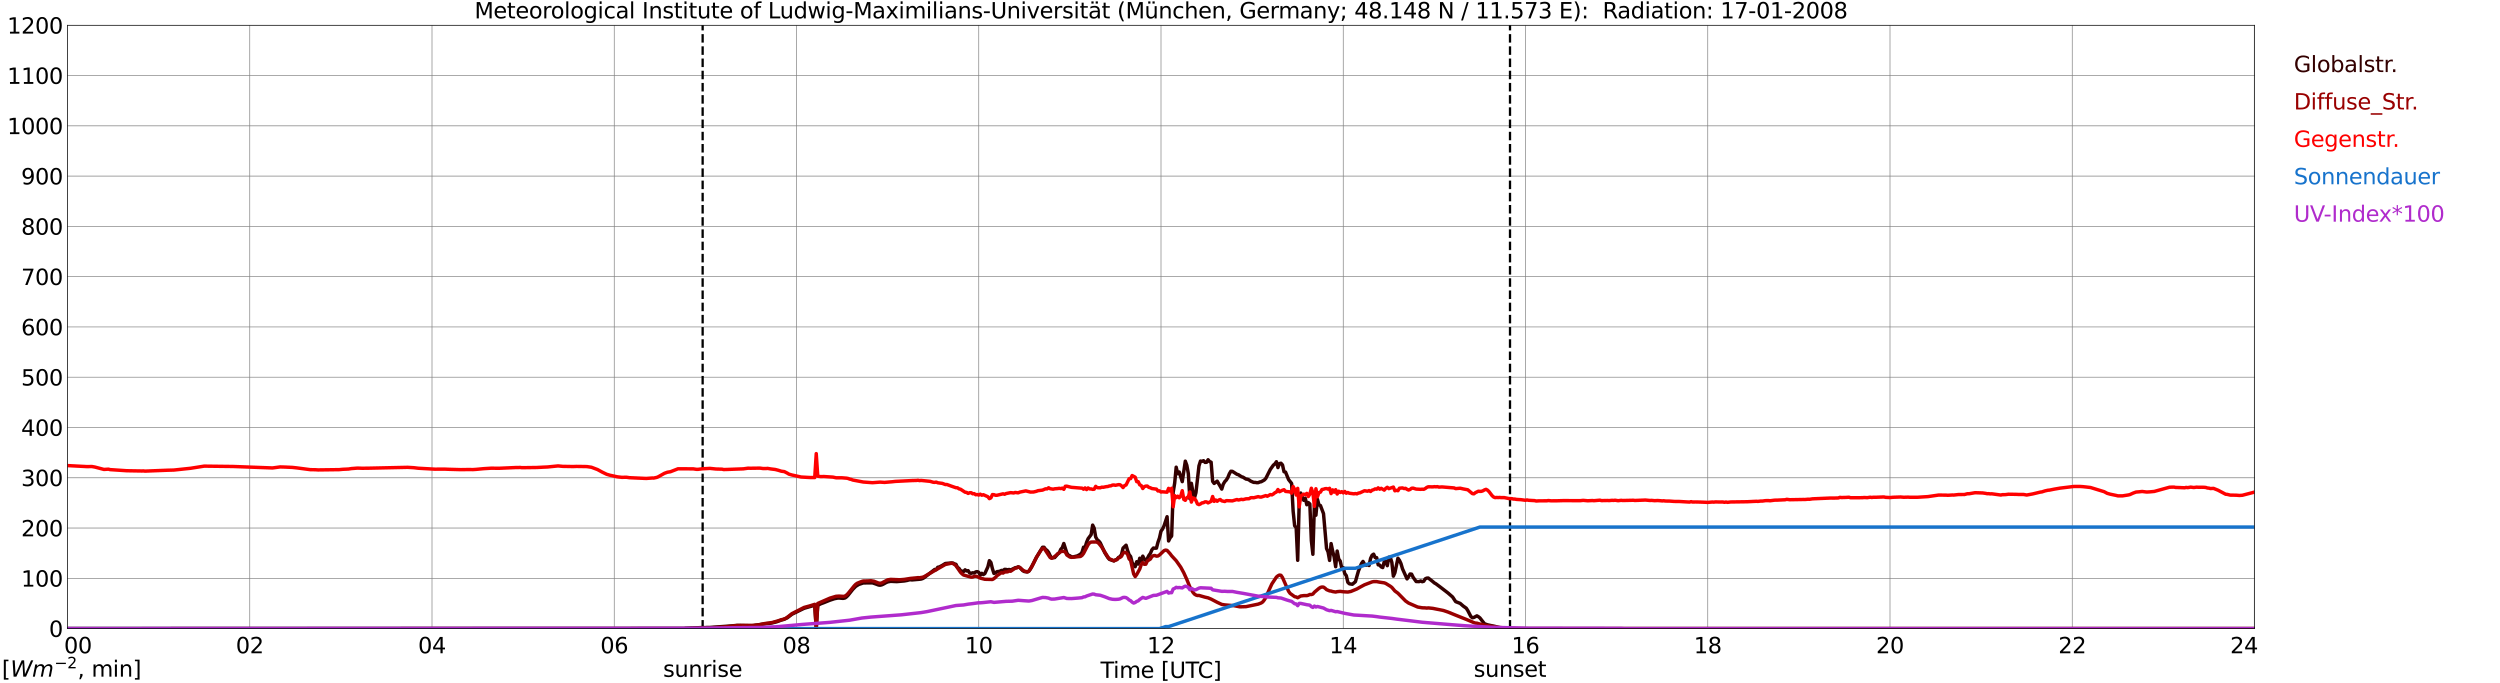 <?xml version="1.0" encoding="utf-8" standalone="no"?>
<!DOCTYPE svg PUBLIC "-//W3C//DTD SVG 1.1//EN"
  "http://www.w3.org/Graphics/SVG/1.1/DTD/svg11.dtd">
<svg xmlns:xlink="http://www.w3.org/1999/xlink" width="1085.4pt" height="296.64pt" viewBox="0 0 1085.4 296.64" xmlns="http://www.w3.org/2000/svg" version="1.1">
 <defs>
  <style type="text/css">*{stroke-linejoin: round; stroke-linecap: butt}</style>
 </defs>
 <g id="figure_1">
  <g id="patch_1">
   <path d="M 0 296.64 
L 1085.4 296.64 
L 1085.4 0 
L 0 0 
z
" style="fill: #ffffff"/>
  </g>
  <g id="axes_1">
   <g id="patch_2">
    <path d="M 29.306 272.909 
L 978.814 272.909 
L 978.814 10.976 
L 29.306 10.976 
z
" style="fill: #ffffff"/>
   </g>
   <g id="patch_3">
    <path d="M 978.814 272.909 
L 978.814 272.909 
L 978.814 10.976 
L 978.814 10.976 
z
" clip-path="url(#p5a84511c1a)" style="fill: #d3d3d3; opacity: 0.25; stroke: #d3d3d3; stroke-linejoin: miter"/>
   </g>
   <g id="matplotlib.axis_1">
    <g id="xtick_1">
     <g id="line2d_1">
      <path d="M 29.306 272.909 
L 29.306 10.976 
" clip-path="url(#p5a84511c1a)" style="fill: none; stroke: #808080; stroke-width: 0.3; stroke-linecap: square"/>
     </g>
     <g id="line2d_2"/>
     <g id="text_1">
      <!--    00 -->
      <g transform="translate(18.733 283.627) scale(0.095 -0.095)">
       <defs>
        <path id="DejaVuSans-20" transform="scale(0.016)"/>
        <path id="DejaVuSans-30" d="M 2034 4250 
Q 1547 4250 1301 3770 
Q 1056 3291 1056 2328 
Q 1056 1369 1301 889 
Q 1547 409 2034 409 
Q 2525 409 2770 889 
Q 3016 1369 3016 2328 
Q 3016 3291 2770 3770 
Q 2525 4250 2034 4250 
z
M 2034 4750 
Q 2819 4750 3233 4129 
Q 3647 3509 3647 2328 
Q 3647 1150 3233 529 
Q 2819 -91 2034 -91 
Q 1250 -91 836 529 
Q 422 1150 422 2328 
Q 422 3509 836 4129 
Q 1250 4750 2034 4750 
z
" transform="scale(0.016)"/>
       </defs>
       <use xlink:href="#DejaVuSans-20"/>
       <use xlink:href="#DejaVuSans-20" transform="translate(31.787 0)"/>
       <use xlink:href="#DejaVuSans-20" transform="translate(63.574 0)"/>
       <use xlink:href="#DejaVuSans-30" transform="translate(95.361 0)"/>
       <use xlink:href="#DejaVuSans-30" transform="translate(158.984 0)"/>
      </g>
     </g>
    </g>
    <g id="xtick_2">
     <g id="line2d_3">
      <path d="M 108.431 272.909 
L 108.431 10.976 
" clip-path="url(#p5a84511c1a)" style="fill: none; stroke: #808080; stroke-width: 0.3; stroke-linecap: square"/>
     </g>
     <g id="line2d_4"/>
     <g id="text_2">
      <!-- 02 -->
      <g transform="translate(102.387 283.627) scale(0.095 -0.095)">
       <defs>
        <path id="DejaVuSans-32" d="M 1228 531 
L 3431 531 
L 3431 0 
L 469 0 
L 469 531 
Q 828 903 1448 1529 
Q 2069 2156 2228 2338 
Q 2531 2678 2651 2914 
Q 2772 3150 2772 3378 
Q 2772 3750 2511 3984 
Q 2250 4219 1831 4219 
Q 1534 4219 1204 4116 
Q 875 4013 500 3803 
L 500 4441 
Q 881 4594 1212 4672 
Q 1544 4750 1819 4750 
Q 2544 4750 2975 4387 
Q 3406 4025 3406 3419 
Q 3406 3131 3298 2873 
Q 3191 2616 2906 2266 
Q 2828 2175 2409 1742 
Q 1991 1309 1228 531 
z
" transform="scale(0.016)"/>
       </defs>
       <use xlink:href="#DejaVuSans-30"/>
       <use xlink:href="#DejaVuSans-32" transform="translate(63.623 0)"/>
      </g>
     </g>
    </g>
    <g id="xtick_3">
     <g id="line2d_5">
      <path d="M 187.557 272.909 
L 187.557 10.976 
" clip-path="url(#p5a84511c1a)" style="fill: none; stroke: #808080; stroke-width: 0.3; stroke-linecap: square"/>
     </g>
     <g id="line2d_6"/>
     <g id="text_3">
      <!-- 04 -->
      <g transform="translate(181.513 283.627) scale(0.095 -0.095)">
       <defs>
        <path id="DejaVuSans-34" d="M 2419 4116 
L 825 1625 
L 2419 1625 
L 2419 4116 
z
M 2253 4666 
L 3047 4666 
L 3047 1625 
L 3713 1625 
L 3713 1100 
L 3047 1100 
L 3047 0 
L 2419 0 
L 2419 1100 
L 313 1100 
L 313 1709 
L 2253 4666 
z
" transform="scale(0.016)"/>
       </defs>
       <use xlink:href="#DejaVuSans-30"/>
       <use xlink:href="#DejaVuSans-34" transform="translate(63.623 0)"/>
      </g>
     </g>
    </g>
    <g id="xtick_4">
     <g id="line2d_7">
      <path d="M 266.683 272.909 
L 266.683 10.976 
" clip-path="url(#p5a84511c1a)" style="fill: none; stroke: #808080; stroke-width: 0.3; stroke-linecap: square"/>
     </g>
     <g id="line2d_8"/>
     <g id="text_4">
      <!-- 06 -->
      <g transform="translate(260.638 283.627) scale(0.095 -0.095)">
       <defs>
        <path id="DejaVuSans-36" d="M 2113 2584 
Q 1688 2584 1439 2293 
Q 1191 2003 1191 1497 
Q 1191 994 1439 701 
Q 1688 409 2113 409 
Q 2538 409 2786 701 
Q 3034 994 3034 1497 
Q 3034 2003 2786 2293 
Q 2538 2584 2113 2584 
z
M 3366 4563 
L 3366 3988 
Q 3128 4100 2886 4159 
Q 2644 4219 2406 4219 
Q 1781 4219 1451 3797 
Q 1122 3375 1075 2522 
Q 1259 2794 1537 2939 
Q 1816 3084 2150 3084 
Q 2853 3084 3261 2657 
Q 3669 2231 3669 1497 
Q 3669 778 3244 343 
Q 2819 -91 2113 -91 
Q 1303 -91 875 529 
Q 447 1150 447 2328 
Q 447 3434 972 4092 
Q 1497 4750 2381 4750 
Q 2619 4750 2861 4703 
Q 3103 4656 3366 4563 
z
" transform="scale(0.016)"/>
       </defs>
       <use xlink:href="#DejaVuSans-30"/>
       <use xlink:href="#DejaVuSans-36" transform="translate(63.623 0)"/>
      </g>
     </g>
    </g>
    <g id="xtick_5">
     <g id="line2d_9">
      <path d="M 345.808 272.909 
L 345.808 10.976 
" clip-path="url(#p5a84511c1a)" style="fill: none; stroke: #808080; stroke-width: 0.3; stroke-linecap: square"/>
     </g>
     <g id="line2d_10"/>
     <g id="text_5">
      <!-- 08 -->
      <g transform="translate(339.764 283.627) scale(0.095 -0.095)">
       <defs>
        <path id="DejaVuSans-38" d="M 2034 2216 
Q 1584 2216 1326 1975 
Q 1069 1734 1069 1313 
Q 1069 891 1326 650 
Q 1584 409 2034 409 
Q 2484 409 2743 651 
Q 3003 894 3003 1313 
Q 3003 1734 2745 1975 
Q 2488 2216 2034 2216 
z
M 1403 2484 
Q 997 2584 770 2862 
Q 544 3141 544 3541 
Q 544 4100 942 4425 
Q 1341 4750 2034 4750 
Q 2731 4750 3128 4425 
Q 3525 4100 3525 3541 
Q 3525 3141 3298 2862 
Q 3072 2584 2669 2484 
Q 3125 2378 3379 2068 
Q 3634 1759 3634 1313 
Q 3634 634 3220 271 
Q 2806 -91 2034 -91 
Q 1263 -91 848 271 
Q 434 634 434 1313 
Q 434 1759 690 2068 
Q 947 2378 1403 2484 
z
M 1172 3481 
Q 1172 3119 1398 2916 
Q 1625 2713 2034 2713 
Q 2441 2713 2670 2916 
Q 2900 3119 2900 3481 
Q 2900 3844 2670 4047 
Q 2441 4250 2034 4250 
Q 1625 4250 1398 4047 
Q 1172 3844 1172 3481 
z
" transform="scale(0.016)"/>
       </defs>
       <use xlink:href="#DejaVuSans-30"/>
       <use xlink:href="#DejaVuSans-38" transform="translate(63.623 0)"/>
      </g>
     </g>
    </g>
    <g id="xtick_6">
     <g id="line2d_11">
      <path d="M 424.934 272.909 
L 424.934 10.976 
" clip-path="url(#p5a84511c1a)" style="fill: none; stroke: #808080; stroke-width: 0.3; stroke-linecap: square"/>
     </g>
     <g id="line2d_12"/>
     <g id="text_6">
      <!-- 10 -->
      <g transform="translate(418.89 283.627) scale(0.095 -0.095)">
       <defs>
        <path id="DejaVuSans-31" d="M 794 531 
L 1825 531 
L 1825 4091 
L 703 3866 
L 703 4441 
L 1819 4666 
L 2450 4666 
L 2450 531 
L 3481 531 
L 3481 0 
L 794 0 
L 794 531 
z
" transform="scale(0.016)"/>
       </defs>
       <use xlink:href="#DejaVuSans-31"/>
       <use xlink:href="#DejaVuSans-30" transform="translate(63.623 0)"/>
      </g>
     </g>
    </g>
    <g id="xtick_7">
     <g id="line2d_13">
      <path d="M 504.06 272.909 
L 504.06 10.976 
" clip-path="url(#p5a84511c1a)" style="fill: none; stroke: #808080; stroke-width: 0.3; stroke-linecap: square"/>
     </g>
     <g id="line2d_14"/>
     <g id="text_7">
      <!-- 12 -->
      <g transform="translate(498.015 283.627) scale(0.095 -0.095)">
       <use xlink:href="#DejaVuSans-31"/>
       <use xlink:href="#DejaVuSans-32" transform="translate(63.623 0)"/>
      </g>
     </g>
    </g>
    <g id="xtick_8">
     <g id="line2d_15">
      <path d="M 583.185 272.909 
L 583.185 10.976 
" clip-path="url(#p5a84511c1a)" style="fill: none; stroke: #808080; stroke-width: 0.3; stroke-linecap: square"/>
     </g>
     <g id="line2d_16"/>
     <g id="text_8">
      <!-- 14 -->
      <g transform="translate(577.141 283.627) scale(0.095 -0.095)">
       <use xlink:href="#DejaVuSans-31"/>
       <use xlink:href="#DejaVuSans-34" transform="translate(63.623 0)"/>
      </g>
     </g>
    </g>
    <g id="xtick_9">
     <g id="line2d_17">
      <path d="M 662.311 272.909 
L 662.311 10.976 
" clip-path="url(#p5a84511c1a)" style="fill: none; stroke: #808080; stroke-width: 0.3; stroke-linecap: square"/>
     </g>
     <g id="line2d_18"/>
     <g id="text_9">
      <!-- 16 -->
      <g transform="translate(656.267 283.627) scale(0.095 -0.095)">
       <use xlink:href="#DejaVuSans-31"/>
       <use xlink:href="#DejaVuSans-36" transform="translate(63.623 0)"/>
      </g>
     </g>
    </g>
    <g id="xtick_10">
     <g id="line2d_19">
      <path d="M 741.437 272.909 
L 741.437 10.976 
" clip-path="url(#p5a84511c1a)" style="fill: none; stroke: #808080; stroke-width: 0.3; stroke-linecap: square"/>
     </g>
     <g id="line2d_20"/>
     <g id="text_10">
      <!-- 18 -->
      <g transform="translate(735.392 283.627) scale(0.095 -0.095)">
       <use xlink:href="#DejaVuSans-31"/>
       <use xlink:href="#DejaVuSans-38" transform="translate(63.623 0)"/>
      </g>
     </g>
    </g>
    <g id="xtick_11">
     <g id="line2d_21">
      <path d="M 820.562 272.909 
L 820.562 10.976 
" clip-path="url(#p5a84511c1a)" style="fill: none; stroke: #808080; stroke-width: 0.3; stroke-linecap: square"/>
     </g>
     <g id="line2d_22"/>
     <g id="text_11">
      <!-- 20 -->
      <g transform="translate(814.518 283.627) scale(0.095 -0.095)">
       <use xlink:href="#DejaVuSans-32"/>
       <use xlink:href="#DejaVuSans-30" transform="translate(63.623 0)"/>
      </g>
     </g>
    </g>
    <g id="xtick_12">
     <g id="line2d_23">
      <path d="M 899.688 272.909 
L 899.688 10.976 
" clip-path="url(#p5a84511c1a)" style="fill: none; stroke: #808080; stroke-width: 0.3; stroke-linecap: square"/>
     </g>
     <g id="line2d_24"/>
     <g id="text_12">
      <!-- 22 -->
      <g transform="translate(893.644 283.627) scale(0.095 -0.095)">
       <use xlink:href="#DejaVuSans-32"/>
       <use xlink:href="#DejaVuSans-32" transform="translate(63.623 0)"/>
      </g>
     </g>
    </g>
    <g id="xtick_13">
     <g id="line2d_25">
      <path d="M 978.814 272.909 
L 978.814 10.976 
" clip-path="url(#p5a84511c1a)" style="fill: none; stroke: #808080; stroke-width: 0.3; stroke-linecap: square"/>
     </g>
     <g id="line2d_26"/>
     <g id="text_13">
      <!-- 24    -->
      <g transform="translate(968.241 283.627) scale(0.095 -0.095)">
       <use xlink:href="#DejaVuSans-32"/>
       <use xlink:href="#DejaVuSans-34" transform="translate(63.623 0)"/>
       <use xlink:href="#DejaVuSans-20" transform="translate(127.246 0)"/>
       <use xlink:href="#DejaVuSans-20" transform="translate(159.033 0)"/>
       <use xlink:href="#DejaVuSans-20" transform="translate(190.82 0)"/>
      </g>
     </g>
    </g>
    <g id="text_14">
     <!-- Time [UTC] -->
     <g transform="translate(477.806 294.322) scale(0.095 -0.095)">
      <defs>
       <path id="DejaVuSans-54" d="M -19 4666 
L 3928 4666 
L 3928 4134 
L 2272 4134 
L 2272 0 
L 1638 0 
L 1638 4134 
L -19 4134 
L -19 4666 
z
" transform="scale(0.016)"/>
       <path id="DejaVuSans-69" d="M 603 3500 
L 1178 3500 
L 1178 0 
L 603 0 
L 603 3500 
z
M 603 4863 
L 1178 4863 
L 1178 4134 
L 603 4134 
L 603 4863 
z
" transform="scale(0.016)"/>
       <path id="DejaVuSans-6d" d="M 3328 2828 
Q 3544 3216 3844 3400 
Q 4144 3584 4550 3584 
Q 5097 3584 5394 3201 
Q 5691 2819 5691 2113 
L 5691 0 
L 5113 0 
L 5113 2094 
Q 5113 2597 4934 2840 
Q 4756 3084 4391 3084 
Q 3944 3084 3684 2787 
Q 3425 2491 3425 1978 
L 3425 0 
L 2847 0 
L 2847 2094 
Q 2847 2600 2669 2842 
Q 2491 3084 2119 3084 
Q 1678 3084 1418 2786 
Q 1159 2488 1159 1978 
L 1159 0 
L 581 0 
L 581 3500 
L 1159 3500 
L 1159 2956 
Q 1356 3278 1631 3431 
Q 1906 3584 2284 3584 
Q 2666 3584 2933 3390 
Q 3200 3197 3328 2828 
z
" transform="scale(0.016)"/>
       <path id="DejaVuSans-65" d="M 3597 1894 
L 3597 1613 
L 953 1613 
Q 991 1019 1311 708 
Q 1631 397 2203 397 
Q 2534 397 2845 478 
Q 3156 559 3463 722 
L 3463 178 
Q 3153 47 2828 -22 
Q 2503 -91 2169 -91 
Q 1331 -91 842 396 
Q 353 884 353 1716 
Q 353 2575 817 3079 
Q 1281 3584 2069 3584 
Q 2775 3584 3186 3129 
Q 3597 2675 3597 1894 
z
M 3022 2063 
Q 3016 2534 2758 2815 
Q 2500 3097 2075 3097 
Q 1594 3097 1305 2825 
Q 1016 2553 972 2059 
L 3022 2063 
z
" transform="scale(0.016)"/>
       <path id="DejaVuSans-5b" d="M 550 4863 
L 1875 4863 
L 1875 4416 
L 1125 4416 
L 1125 -397 
L 1875 -397 
L 1875 -844 
L 550 -844 
L 550 4863 
z
" transform="scale(0.016)"/>
       <path id="DejaVuSans-55" d="M 556 4666 
L 1191 4666 
L 1191 1831 
Q 1191 1081 1462 751 
Q 1734 422 2344 422 
Q 2950 422 3222 751 
Q 3494 1081 3494 1831 
L 3494 4666 
L 4128 4666 
L 4128 1753 
Q 4128 841 3676 375 
Q 3225 -91 2344 -91 
Q 1459 -91 1007 375 
Q 556 841 556 1753 
L 556 4666 
z
" transform="scale(0.016)"/>
       <path id="DejaVuSans-43" d="M 4122 4306 
L 4122 3641 
Q 3803 3938 3442 4084 
Q 3081 4231 2675 4231 
Q 1875 4231 1450 3742 
Q 1025 3253 1025 2328 
Q 1025 1406 1450 917 
Q 1875 428 2675 428 
Q 3081 428 3442 575 
Q 3803 722 4122 1019 
L 4122 359 
Q 3791 134 3420 21 
Q 3050 -91 2638 -91 
Q 1578 -91 968 557 
Q 359 1206 359 2328 
Q 359 3453 968 4101 
Q 1578 4750 2638 4750 
Q 3056 4750 3426 4639 
Q 3797 4528 4122 4306 
z
" transform="scale(0.016)"/>
       <path id="DejaVuSans-5d" d="M 1947 4863 
L 1947 -844 
L 622 -844 
L 622 -397 
L 1369 -397 
L 1369 4416 
L 622 4416 
L 622 4863 
L 1947 4863 
z
" transform="scale(0.016)"/>
      </defs>
      <use xlink:href="#DejaVuSans-54"/>
      <use xlink:href="#DejaVuSans-69" transform="translate(57.959 0)"/>
      <use xlink:href="#DejaVuSans-6d" transform="translate(85.742 0)"/>
      <use xlink:href="#DejaVuSans-65" transform="translate(183.154 0)"/>
      <use xlink:href="#DejaVuSans-20" transform="translate(244.678 0)"/>
      <use xlink:href="#DejaVuSans-5b" transform="translate(276.465 0)"/>
      <use xlink:href="#DejaVuSans-55" transform="translate(315.479 0)"/>
      <use xlink:href="#DejaVuSans-54" transform="translate(388.672 0)"/>
      <use xlink:href="#DejaVuSans-43" transform="translate(443.881 0)"/>
      <use xlink:href="#DejaVuSans-5d" transform="translate(513.705 0)"/>
     </g>
    </g>
   </g>
   <g id="matplotlib.axis_2">
    <g id="ytick_1">
     <g id="line2d_27">
      <path d="M 29.306 272.909 
L 978.814 272.909 
" clip-path="url(#p5a84511c1a)" style="fill: none; stroke: #808080; stroke-width: 0.3; stroke-linecap: square"/>
     </g>
     <g id="line2d_28"/>
     <g id="text_15">
      <!-- 0 -->
      <g transform="translate(21.261 276.518) scale(0.095 -0.095)">
       <use xlink:href="#DejaVuSans-30"/>
      </g>
     </g>
    </g>
    <g id="ytick_2">
     <g id="line2d_29">
      <path d="M 29.306 251.081 
L 978.814 251.081 
" clip-path="url(#p5a84511c1a)" style="fill: none; stroke: #808080; stroke-width: 0.3; stroke-linecap: square"/>
     </g>
     <g id="line2d_30"/>
     <g id="text_16">
      <!-- 100 -->
      <g transform="translate(9.173 254.69) scale(0.095 -0.095)">
       <use xlink:href="#DejaVuSans-31"/>
       <use xlink:href="#DejaVuSans-30" transform="translate(63.623 0)"/>
       <use xlink:href="#DejaVuSans-30" transform="translate(127.246 0)"/>
      </g>
     </g>
    </g>
    <g id="ytick_3">
     <g id="line2d_31">
      <path d="M 29.306 229.253 
L 978.814 229.253 
" clip-path="url(#p5a84511c1a)" style="fill: none; stroke: #808080; stroke-width: 0.3; stroke-linecap: square"/>
     </g>
     <g id="line2d_32"/>
     <g id="text_17">
      <!-- 200 -->
      <g transform="translate(9.173 232.863) scale(0.095 -0.095)">
       <use xlink:href="#DejaVuSans-32"/>
       <use xlink:href="#DejaVuSans-30" transform="translate(63.623 0)"/>
       <use xlink:href="#DejaVuSans-30" transform="translate(127.246 0)"/>
      </g>
     </g>
    </g>
    <g id="ytick_4">
     <g id="line2d_33">
      <path d="M 29.306 207.426 
L 978.814 207.426 
" clip-path="url(#p5a84511c1a)" style="fill: none; stroke: #808080; stroke-width: 0.3; stroke-linecap: square"/>
     </g>
     <g id="line2d_34"/>
     <g id="text_18">
      <!-- 300 -->
      <g transform="translate(9.173 211.035) scale(0.095 -0.095)">
       <defs>
        <path id="DejaVuSans-33" d="M 2597 2516 
Q 3050 2419 3304 2112 
Q 3559 1806 3559 1356 
Q 3559 666 3084 287 
Q 2609 -91 1734 -91 
Q 1441 -91 1130 -33 
Q 819 25 488 141 
L 488 750 
Q 750 597 1062 519 
Q 1375 441 1716 441 
Q 2309 441 2620 675 
Q 2931 909 2931 1356 
Q 2931 1769 2642 2001 
Q 2353 2234 1838 2234 
L 1294 2234 
L 1294 2753 
L 1863 2753 
Q 2328 2753 2575 2939 
Q 2822 3125 2822 3475 
Q 2822 3834 2567 4026 
Q 2313 4219 1838 4219 
Q 1578 4219 1281 4162 
Q 984 4106 628 3988 
L 628 4550 
Q 988 4650 1302 4700 
Q 1616 4750 1894 4750 
Q 2613 4750 3031 4423 
Q 3450 4097 3450 3541 
Q 3450 3153 3228 2886 
Q 3006 2619 2597 2516 
z
" transform="scale(0.016)"/>
       </defs>
       <use xlink:href="#DejaVuSans-33"/>
       <use xlink:href="#DejaVuSans-30" transform="translate(63.623 0)"/>
       <use xlink:href="#DejaVuSans-30" transform="translate(127.246 0)"/>
      </g>
     </g>
    </g>
    <g id="ytick_5">
     <g id="line2d_35">
      <path d="M 29.306 185.598 
L 978.814 185.598 
" clip-path="url(#p5a84511c1a)" style="fill: none; stroke: #808080; stroke-width: 0.3; stroke-linecap: square"/>
     </g>
     <g id="line2d_36"/>
     <g id="text_19">
      <!-- 400 -->
      <g transform="translate(9.173 189.207) scale(0.095 -0.095)">
       <use xlink:href="#DejaVuSans-34"/>
       <use xlink:href="#DejaVuSans-30" transform="translate(63.623 0)"/>
       <use xlink:href="#DejaVuSans-30" transform="translate(127.246 0)"/>
      </g>
     </g>
    </g>
    <g id="ytick_6">
     <g id="line2d_37">
      <path d="M 29.306 163.77 
L 978.814 163.77 
" clip-path="url(#p5a84511c1a)" style="fill: none; stroke: #808080; stroke-width: 0.3; stroke-linecap: square"/>
     </g>
     <g id="line2d_38"/>
     <g id="text_20">
      <!-- 500 -->
      <g transform="translate(9.173 167.379) scale(0.095 -0.095)">
       <defs>
        <path id="DejaVuSans-35" d="M 691 4666 
L 3169 4666 
L 3169 4134 
L 1269 4134 
L 1269 2991 
Q 1406 3038 1543 3061 
Q 1681 3084 1819 3084 
Q 2600 3084 3056 2656 
Q 3513 2228 3513 1497 
Q 3513 744 3044 326 
Q 2575 -91 1722 -91 
Q 1428 -91 1123 -41 
Q 819 9 494 109 
L 494 744 
Q 775 591 1075 516 
Q 1375 441 1709 441 
Q 2250 441 2565 725 
Q 2881 1009 2881 1497 
Q 2881 1984 2565 2268 
Q 2250 2553 1709 2553 
Q 1456 2553 1204 2497 
Q 953 2441 691 2322 
L 691 4666 
z
" transform="scale(0.016)"/>
       </defs>
       <use xlink:href="#DejaVuSans-35"/>
       <use xlink:href="#DejaVuSans-30" transform="translate(63.623 0)"/>
       <use xlink:href="#DejaVuSans-30" transform="translate(127.246 0)"/>
      </g>
     </g>
    </g>
    <g id="ytick_7">
     <g id="line2d_39">
      <path d="M 29.306 141.942 
L 978.814 141.942 
" clip-path="url(#p5a84511c1a)" style="fill: none; stroke: #808080; stroke-width: 0.3; stroke-linecap: square"/>
     </g>
     <g id="line2d_40"/>
     <g id="text_21">
      <!-- 600 -->
      <g transform="translate(9.173 145.551) scale(0.095 -0.095)">
       <use xlink:href="#DejaVuSans-36"/>
       <use xlink:href="#DejaVuSans-30" transform="translate(63.623 0)"/>
       <use xlink:href="#DejaVuSans-30" transform="translate(127.246 0)"/>
      </g>
     </g>
    </g>
    <g id="ytick_8">
     <g id="line2d_41">
      <path d="M 29.306 120.114 
L 978.814 120.114 
" clip-path="url(#p5a84511c1a)" style="fill: none; stroke: #808080; stroke-width: 0.3; stroke-linecap: square"/>
     </g>
     <g id="line2d_42"/>
     <g id="text_22">
      <!-- 700 -->
      <g transform="translate(9.173 123.724) scale(0.095 -0.095)">
       <defs>
        <path id="DejaVuSans-37" d="M 525 4666 
L 3525 4666 
L 3525 4397 
L 1831 0 
L 1172 0 
L 2766 4134 
L 525 4134 
L 525 4666 
z
" transform="scale(0.016)"/>
       </defs>
       <use xlink:href="#DejaVuSans-37"/>
       <use xlink:href="#DejaVuSans-30" transform="translate(63.623 0)"/>
       <use xlink:href="#DejaVuSans-30" transform="translate(127.246 0)"/>
      </g>
     </g>
    </g>
    <g id="ytick_9">
     <g id="line2d_43">
      <path d="M 29.306 98.287 
L 978.814 98.287 
" clip-path="url(#p5a84511c1a)" style="fill: none; stroke: #808080; stroke-width: 0.3; stroke-linecap: square"/>
     </g>
     <g id="line2d_44"/>
     <g id="text_23">
      <!-- 800 -->
      <g transform="translate(9.173 101.896) scale(0.095 -0.095)">
       <use xlink:href="#DejaVuSans-38"/>
       <use xlink:href="#DejaVuSans-30" transform="translate(63.623 0)"/>
       <use xlink:href="#DejaVuSans-30" transform="translate(127.246 0)"/>
      </g>
     </g>
    </g>
    <g id="ytick_10">
     <g id="line2d_45">
      <path d="M 29.306 76.459 
L 978.814 76.459 
" clip-path="url(#p5a84511c1a)" style="fill: none; stroke: #808080; stroke-width: 0.3; stroke-linecap: square"/>
     </g>
     <g id="line2d_46"/>
     <g id="text_24">
      <!-- 900 -->
      <g transform="translate(9.173 80.068) scale(0.095 -0.095)">
       <defs>
        <path id="DejaVuSans-39" d="M 703 97 
L 703 672 
Q 941 559 1184 500 
Q 1428 441 1663 441 
Q 2288 441 2617 861 
Q 2947 1281 2994 2138 
Q 2813 1869 2534 1725 
Q 2256 1581 1919 1581 
Q 1219 1581 811 2004 
Q 403 2428 403 3163 
Q 403 3881 828 4315 
Q 1253 4750 1959 4750 
Q 2769 4750 3195 4129 
Q 3622 3509 3622 2328 
Q 3622 1225 3098 567 
Q 2575 -91 1691 -91 
Q 1453 -91 1209 -44 
Q 966 3 703 97 
z
M 1959 2075 
Q 2384 2075 2632 2365 
Q 2881 2656 2881 3163 
Q 2881 3666 2632 3958 
Q 2384 4250 1959 4250 
Q 1534 4250 1286 3958 
Q 1038 3666 1038 3163 
Q 1038 2656 1286 2365 
Q 1534 2075 1959 2075 
z
" transform="scale(0.016)"/>
       </defs>
       <use xlink:href="#DejaVuSans-39"/>
       <use xlink:href="#DejaVuSans-30" transform="translate(63.623 0)"/>
       <use xlink:href="#DejaVuSans-30" transform="translate(127.246 0)"/>
      </g>
     </g>
    </g>
    <g id="ytick_11">
     <g id="line2d_47">
      <path d="M 29.306 54.631 
L 978.814 54.631 
" clip-path="url(#p5a84511c1a)" style="fill: none; stroke: #808080; stroke-width: 0.3; stroke-linecap: square"/>
     </g>
     <g id="line2d_48"/>
     <g id="text_25">
      <!-- 1000 -->
      <g transform="translate(3.128 58.24) scale(0.095 -0.095)">
       <use xlink:href="#DejaVuSans-31"/>
       <use xlink:href="#DejaVuSans-30" transform="translate(63.623 0)"/>
       <use xlink:href="#DejaVuSans-30" transform="translate(127.246 0)"/>
       <use xlink:href="#DejaVuSans-30" transform="translate(190.869 0)"/>
      </g>
     </g>
    </g>
    <g id="ytick_12">
     <g id="line2d_49">
      <path d="M 29.306 32.803 
L 978.814 32.803 
" clip-path="url(#p5a84511c1a)" style="fill: none; stroke: #808080; stroke-width: 0.3; stroke-linecap: square"/>
     </g>
     <g id="line2d_50"/>
     <g id="text_26">
      <!-- 1100 -->
      <g transform="translate(3.128 36.413) scale(0.095 -0.095)">
       <use xlink:href="#DejaVuSans-31"/>
       <use xlink:href="#DejaVuSans-31" transform="translate(63.623 0)"/>
       <use xlink:href="#DejaVuSans-30" transform="translate(127.246 0)"/>
       <use xlink:href="#DejaVuSans-30" transform="translate(190.869 0)"/>
      </g>
     </g>
    </g>
    <g id="ytick_13">
     <g id="line2d_51">
      <path d="M 29.306 10.976 
L 978.814 10.976 
" clip-path="url(#p5a84511c1a)" style="fill: none; stroke: #808080; stroke-width: 0.3; stroke-linecap: square"/>
     </g>
     <g id="line2d_52"/>
     <g id="text_27">
      <!-- 1200 -->
      <g transform="translate(3.128 14.585) scale(0.095 -0.095)">
       <use xlink:href="#DejaVuSans-31"/>
       <use xlink:href="#DejaVuSans-32" transform="translate(63.623 0)"/>
       <use xlink:href="#DejaVuSans-30" transform="translate(127.246 0)"/>
       <use xlink:href="#DejaVuSans-30" transform="translate(190.869 0)"/>
      </g>
     </g>
    </g>
   </g>
   <g id="line2d_53">
    <path d="M 305.059 272.909 
L 305.059 10.976 
" clip-path="url(#p5a84511c1a)" style="fill: none; stroke-dasharray: 3.7,1.6; stroke-dashoffset: 0; stroke: #000000"/>
   </g>
   <g id="line2d_54">
    <path d="M 655.585 272.909 
L 655.585 10.976 
" clip-path="url(#p5a84511c1a)" style="fill: none; stroke-dasharray: 3.7,1.6; stroke-dashoffset: 0; stroke: #000000"/>
   </g>
   <g id="line2d_55">
    <path d="M 29.306 272.909 
L 297.014 272.909 
L 297.674 272.778 
L 299.652 272.695 
L 304.927 272.45 
L 306.246 272.49 
L 306.905 272.409 
L 308.224 272.409 
L 317.455 271.754 
L 320.093 271.507 
L 324.708 271.59 
L 326.686 271.63 
L 330.643 271.058 
L 332.621 270.77 
L 333.94 270.689 
L 335.258 270.442 
L 337.236 269.951 
L 339.215 269.213 
L 340.533 268.847 
L 341.852 268.19 
L 343.83 266.675 
L 349.105 264.095 
L 353.062 262.949 
L 353.721 262.785 
L 354.38 272.909 
L 355.04 262.794 
L 356.359 262.139 
L 357.677 261.648 
L 360.315 260.583 
L 362.293 259.928 
L 363.612 259.681 
L 364.271 259.64 
L 365.59 259.762 
L 366.249 259.762 
L 366.909 259.598 
L 367.568 259.107 
L 368.227 258.411 
L 370.206 255.914 
L 371.524 254.563 
L 372.843 253.744 
L 374.821 253.087 
L 378.777 253.048 
L 380.096 253.497 
L 381.415 253.988 
L 382.074 254.071 
L 382.734 253.947 
L 383.393 253.661 
L 384.712 252.923 
L 385.371 252.637 
L 386.69 252.391 
L 389.328 252.515 
L 392.624 252.227 
L 393.943 251.983 
L 394.603 251.777 
L 395.262 251.694 
L 395.921 251.777 
L 399.218 251.491 
L 399.878 251.408 
L 400.537 251.203 
L 401.196 250.834 
L 405.812 247.231 
L 406.471 247.314 
L 407.131 246.29 
L 407.79 246.168 
L 409.109 245.471 
L 410.428 244.651 
L 413.065 244.406 
L 413.725 244.448 
L 414.384 244.814 
L 415.043 245.019 
L 415.703 246.331 
L 416.362 246.781 
L 417.022 247.763 
L 418.34 248.174 
L 419 247.394 
L 419.659 247.888 
L 420.318 247.763 
L 420.978 248.787 
L 421.637 248.911 
L 422.297 248.665 
L 422.956 248.787 
L 423.615 248.296 
L 424.275 248.174 
L 424.934 248.46 
L 425.593 249.73 
L 426.253 248.911 
L 426.912 249.444 
L 427.572 249.034 
L 428.89 246.126 
L 429.55 243.424 
L 430.209 244.201 
L 430.869 246.903 
L 431.528 248.951 
L 432.187 248.748 
L 432.847 248.174 
L 433.506 248.132 
L 434.165 247.968 
L 434.825 247.641 
L 435.484 247.724 
L 436.144 247.191 
L 436.803 247.231 
L 437.462 247.394 
L 438.122 247.231 
L 438.781 247.477 
L 440.759 246.495 
L 441.419 246.371 
L 442.078 246.085 
L 442.737 246.371 
L 444.056 247.763 
L 444.716 248.132 
L 446.034 248.337 
L 446.694 247.968 
L 447.353 247.067 
L 448.672 244.57 
L 449.991 241.948 
L 452.628 237.607 
L 453.287 237.607 
L 453.947 238.508 
L 454.606 238.999 
L 455.266 239.859 
L 455.925 241.252 
L 456.584 242.276 
L 457.244 242.112 
L 457.903 242.071 
L 459.222 240.556 
L 459.881 240.023 
L 460.541 238.508 
L 461.2 237.77 
L 461.859 235.97 
L 463.178 240.106 
L 463.838 241.047 
L 464.497 241.293 
L 465.156 241.743 
L 465.816 241.826 
L 467.794 241.335 
L 469.113 240.597 
L 469.772 239.779 
L 470.431 237.567 
L 471.091 237.69 
L 471.75 235.437 
L 472.409 233.881 
L 473.728 232.119 
L 474.388 227.983 
L 475.047 229.336 
L 475.706 233.143 
L 476.366 234.33 
L 477.025 234.863 
L 477.685 235.684 
L 479.663 239.984 
L 480.981 242.071 
L 481.641 242.85 
L 483.619 243.546 
L 484.278 243.094 
L 484.938 242.85 
L 485.597 242.031 
L 486.256 241.662 
L 486.916 240.761 
L 487.575 237.976 
L 488.894 236.707 
L 489.553 238.999 
L 490.213 240.802 
L 490.872 241.621 
L 491.532 244.242 
L 492.191 245.471 
L 492.85 246.043 
L 493.51 243.874 
L 494.169 244.897 
L 494.828 242.359 
L 495.488 243.71 
L 496.147 241.457 
L 496.807 242.767 
L 497.466 243.382 
L 498.125 242.481 
L 498.785 241.171 
L 499.444 240.27 
L 500.103 238.713 
L 500.763 237.934 
L 501.422 238.017 
L 502.082 237.976 
L 502.741 235.437 
L 503.4 233.553 
L 504.06 230.604 
L 504.719 229.703 
L 505.379 228.31 
L 506.697 224.34 
L 507.357 234.863 
L 508.016 233.512 
L 508.675 232.735 
L 509.335 213.773 
L 509.994 209.759 
L 510.654 202.84 
L 511.313 205.664 
L 511.972 204.928 
L 513.291 209.104 
L 514.61 200.218 
L 515.269 202.019 
L 515.929 205.623 
L 516.588 216.517 
L 517.247 209.842 
L 517.907 213.568 
L 518.566 216.231 
L 519.226 213.895 
L 520.544 202.265 
L 521.204 200.177 
L 521.863 200.299 
L 522.522 200.013 
L 523.182 200.751 
L 523.841 200.709 
L 524.501 199.605 
L 525.16 200.382 
L 525.819 200.668 
L 526.479 208.982 
L 527.138 209.883 
L 528.457 208.899 
L 529.776 211.152 
L 530.435 212.339 
L 531.094 210.211 
L 531.754 209.104 
L 532.413 208.408 
L 533.073 207.343 
L 533.732 205.705 
L 534.391 204.599 
L 535.051 204.64 
L 537.029 205.911 
L 537.688 206.116 
L 539.007 206.976 
L 539.666 207.179 
L 540.985 208 
L 541.644 208.08 
L 542.304 208.368 
L 542.963 208.86 
L 544.282 209.431 
L 544.941 209.431 
L 545.601 209.556 
L 546.26 209.556 
L 546.919 209.268 
L 547.579 209.146 
L 548.898 208.408 
L 549.557 207.711 
L 551.535 203.78 
L 552.854 201.938 
L 553.513 201.405 
L 554.173 200.465 
L 554.832 203.003 
L 555.491 201.283 
L 556.151 201.119 
L 556.81 201.855 
L 557.47 204.804 
L 558.129 204.968 
L 559.448 208.203 
L 560.766 209.883 
L 561.426 221.924 
L 562.085 228.31 
L 562.745 229.007 
L 563.404 243.26 
L 564.063 218.073 
L 564.723 214.059 
L 565.382 215.82 
L 566.042 217.213 
L 566.701 216.272 
L 567.36 219.138 
L 568.02 218.195 
L 568.679 218.811 
L 569.338 234.699 
L 569.998 240.639 
L 570.657 219.343 
L 571.317 223.683 
L 571.976 216.763 
L 572.635 219.18 
L 573.295 219.507 
L 574.613 222.987 
L 575.932 238.139 
L 576.592 239.615 
L 577.251 243.299 
L 577.91 236.011 
L 578.57 239.205 
L 579.229 241.785 
L 579.889 246.043 
L 580.548 239.246 
L 581.207 242.686 
L 581.867 243.588 
L 582.526 246.576 
L 583.185 246.454 
L 583.845 249.034 
L 584.504 249.894 
L 585.164 252.801 
L 585.823 253.456 
L 587.142 253.661 
L 588.46 252.554 
L 589.779 247.888 
L 591.098 244.651 
L 591.757 243.751 
L 592.417 244.939 
L 593.076 245.388 
L 593.736 245.183 
L 594.395 245.511 
L 595.054 242.439 
L 595.714 241.047 
L 596.373 240.597 
L 597.032 242.071 
L 597.692 242.112 
L 598.351 245.225 
L 599.011 245.347 
L 599.67 246.126 
L 600.329 246.412 
L 600.989 243.832 
L 601.648 243.71 
L 602.307 245.594 
L 602.967 241.948 
L 603.626 241.99 
L 604.286 244.201 
L 604.945 250.138 
L 605.604 248.665 
L 606.923 242.359 
L 607.582 243.26 
L 608.242 244.692 
L 608.901 246.945 
L 610.879 251.328 
L 611.539 250.385 
L 612.198 249.197 
L 612.858 249.278 
L 613.517 250.631 
L 614.836 252.474 
L 616.154 252.515 
L 616.814 252.227 
L 617.473 252.554 
L 618.133 252.351 
L 618.792 251.286 
L 619.451 250.998 
L 620.111 250.959 
L 622.089 252.515 
L 622.748 253.087 
L 623.408 253.456 
L 625.386 254.931 
L 628.683 257.47 
L 630.661 259.19 
L 631.98 261.196 
L 633.958 261.975 
L 635.276 263.121 
L 636.595 264.062 
L 637.255 265.088 
L 638.573 267.626 
L 639.233 268.198 
L 639.892 268.076 
L 641.211 267.38 
L 641.87 267.749 
L 642.53 268.281 
L 644.508 270.82 
L 645.827 271.272 
L 648.464 271.844 
L 649.123 271.966 
L 650.442 272.376 
L 652.42 272.787 
L 655.717 272.909 
L 978.154 272.909 
L 978.154 272.909 
" clip-path="url(#p5a84511c1a)" style="fill: none; stroke: #330000; stroke-width: 1.5; stroke-linecap: square"/>
   </g>
   <g id="line2d_56">
    <path d="M 29.306 272.909 
L 298.333 272.83 
L 300.971 272.747 
L 305.586 272.662 
L 307.564 272.621 
L 308.883 272.621 
L 309.543 272.494 
L 311.521 272.411 
L 316.136 272.034 
L 317.455 271.865 
L 320.093 271.571 
L 327.346 271.529 
L 328.005 271.403 
L 329.324 271.32 
L 331.961 270.733 
L 335.258 270.27 
L 337.896 269.515 
L 339.215 269.052 
L 339.874 268.927 
L 341.193 268.423 
L 342.512 267.458 
L 343.83 266.408 
L 349.105 263.721 
L 351.743 263.008 
L 353.062 262.589 
L 353.721 262.379 
L 354.38 272.909 
L 355.04 261.995 
L 360.315 259.686 
L 362.952 258.889 
L 364.271 258.804 
L 365.59 258.889 
L 366.249 258.93 
L 366.909 258.762 
L 367.568 258.302 
L 368.227 257.629 
L 370.865 254.355 
L 371.524 253.683 
L 372.184 253.222 
L 374.162 252.423 
L 374.821 252.255 
L 376.799 252.214 
L 378.118 252.131 
L 379.437 252.341 
L 381.415 253.137 
L 382.074 253.222 
L 382.734 253.137 
L 385.371 251.753 
L 386.69 251.544 
L 390.646 251.71 
L 392.624 251.544 
L 395.262 251.123 
L 397.899 250.871 
L 398.559 250.786 
L 399.218 250.83 
L 400.537 250.618 
L 401.196 250.367 
L 410.428 245.078 
L 413.065 244.533 
L 413.725 244.659 
L 414.384 245.037 
L 415.043 245.624 
L 417.022 248.479 
L 417.681 249.149 
L 418.34 249.654 
L 421.637 250.577 
L 422.297 250.535 
L 422.956 250.241 
L 423.615 250.158 
L 424.275 250.326 
L 425.593 250.998 
L 426.912 251.332 
L 427.572 251.5 
L 430.869 251.585 
L 431.528 251.208 
L 432.187 250.662 
L 432.847 249.948 
L 434.825 248.604 
L 435.484 248.815 
L 436.144 248.353 
L 437.462 248.27 
L 438.122 247.933 
L 438.781 248.016 
L 440.759 246.674 
L 441.419 246.589 
L 442.078 246.17 
L 442.737 246.379 
L 444.056 247.512 
L 444.716 247.933 
L 446.034 248.27 
L 446.694 247.975 
L 448.012 245.96 
L 449.991 241.972 
L 451.969 238.825 
L 452.628 238.111 
L 453.287 238.026 
L 455.925 242.055 
L 456.584 242.35 
L 457.244 242.099 
L 458.563 241.09 
L 459.222 240.418 
L 460.541 239.539 
L 461.2 239.37 
L 461.859 239.37 
L 462.519 239.704 
L 463.178 240.964 
L 464.497 241.846 
L 465.156 241.972 
L 466.475 241.887 
L 467.794 241.721 
L 469.113 241.595 
L 469.772 241.132 
L 470.431 240.294 
L 472.409 236.474 
L 473.069 235.675 
L 473.728 235.339 
L 475.706 235.297 
L 476.366 235.424 
L 477.025 235.885 
L 478.344 237.522 
L 479.663 239.704 
L 480.981 241.804 
L 481.641 242.601 
L 483.619 243.441 
L 484.938 242.979 
L 485.597 242.223 
L 486.256 242.014 
L 486.916 241.51 
L 487.575 240.209 
L 488.235 239.79 
L 488.894 239.958 
L 489.553 240.671 
L 490.213 242.645 
L 490.872 243.315 
L 492.191 249.193 
L 492.85 250.326 
L 493.51 249.444 
L 494.828 247.052 
L 495.488 245.12 
L 496.147 244.238 
L 496.807 244.995 
L 497.466 244.952 
L 498.125 243.568 
L 499.444 242.728 
L 500.103 241.636 
L 500.763 241.259 
L 501.422 241.176 
L 502.082 241.468 
L 502.741 241.385 
L 503.4 240.964 
L 505.379 239.076 
L 506.038 238.825 
L 506.697 238.949 
L 508.016 240.418 
L 508.675 241.3 
L 510.654 243.441 
L 512.632 246.253 
L 513.95 248.689 
L 515.269 251.585 
L 516.588 254.818 
L 517.907 257.125 
L 518.566 257.924 
L 519.226 258.343 
L 519.885 258.553 
L 520.544 258.511 
L 523.182 259.266 
L 524.501 259.561 
L 525.819 260.107 
L 528.457 261.491 
L 530.435 262.414 
L 531.754 262.624 
L 535.71 262.96 
L 538.348 263.464 
L 540.985 263.381 
L 546.26 262.29 
L 547.579 261.785 
L 548.238 261.323 
L 548.898 260.484 
L 549.557 259.435 
L 550.876 256.37 
L 552.195 253.515 
L 554.173 250.535 
L 554.832 249.99 
L 555.491 249.654 
L 556.151 249.78 
L 556.81 250.745 
L 559.448 256.706 
L 560.107 257.629 
L 562.085 259.057 
L 562.745 259.184 
L 563.404 259.517 
L 564.723 258.762 
L 566.042 258.594 
L 567.36 258.594 
L 568.02 258.426 
L 568.679 258.092 
L 569.338 258.134 
L 569.998 257.924 
L 570.657 257.125 
L 572.635 255.447 
L 573.295 255.027 
L 573.954 254.859 
L 574.613 254.901 
L 575.273 255.364 
L 575.932 255.992 
L 577.251 256.538 
L 577.91 256.621 
L 578.57 256.833 
L 579.889 257.042 
L 580.548 256.874 
L 581.867 256.748 
L 583.185 256.916 
L 584.504 257.001 
L 585.164 257.042 
L 586.482 256.789 
L 589.12 255.698 
L 590.439 254.942 
L 592.417 253.892 
L 595.714 252.635 
L 596.373 252.509 
L 597.692 252.509 
L 599.011 252.76 
L 600.989 253.054 
L 601.648 253.305 
L 603.626 254.523 
L 604.286 255.027 
L 605.604 256.579 
L 606.923 257.546 
L 610.22 260.904 
L 611.539 261.827 
L 615.495 263.549 
L 617.473 263.883 
L 618.792 263.927 
L 619.451 264.01 
L 620.111 263.927 
L 622.089 264.136 
L 626.705 265.06 
L 628.683 265.732 
L 631.98 267.074 
L 636.595 268.921 
L 639.892 270.307 
L 640.552 270.516 
L 641.211 270.558 
L 642.53 270.936 
L 643.848 271.23 
L 644.508 271.44 
L 649.123 272.112 
L 649.783 272.28 
L 651.761 272.49 
L 653.08 272.658 
L 658.355 272.909 
L 978.154 272.909 
L 978.154 272.909 
" clip-path="url(#p5a84511c1a)" style="fill: none; stroke: #990000; stroke-width: 1.5; stroke-linecap: square"/>
   </g>
   <g id="line2d_57">
    <path d="M 29.306 202.137 
L 37.878 202.586 
L 39.856 202.54 
L 41.175 202.772 
L 45.131 203.815 
L 47.109 203.693 
L 47.768 203.887 
L 55.022 204.372 
L 61.615 204.485 
L 62.275 204.453 
L 62.934 204.542 
L 72.825 204.151 
L 75.462 204.079 
L 82.716 203.313 
L 88.65 202.375 
L 101.178 202.525 
L 118.322 203.165 
L 121.619 202.722 
L 123.597 202.776 
L 126.894 202.927 
L 128.872 203.141 
L 134.807 203.918 
L 136.785 203.931 
L 138.104 204.02 
L 140.082 203.992 
L 147.335 203.898 
L 148.654 203.761 
L 151.291 203.636 
L 152.61 203.433 
L 155.247 203.23 
L 157.226 203.3 
L 159.863 203.272 
L 177.007 202.898 
L 179.645 203.058 
L 181.623 203.291 
L 188.876 203.697 
L 192.832 203.667 
L 194.81 203.748 
L 200.085 203.898 
L 203.382 203.85 
L 205.36 203.874 
L 206.679 203.785 
L 209.976 203.479 
L 213.273 203.27 
L 216.57 203.313 
L 223.823 202.992 
L 225.142 202.977 
L 225.801 202.944 
L 226.461 203.043 
L 227.779 203.04 
L 233.054 202.968 
L 236.351 202.8 
L 237.67 202.748 
L 242.286 202.283 
L 244.264 202.475 
L 248.88 202.556 
L 250.198 202.501 
L 251.517 202.516 
L 254.814 202.571 
L 256.792 202.868 
L 259.43 203.868 
L 261.408 204.952 
L 263.386 205.913 
L 264.705 206.297 
L 268.002 207.017 
L 269.98 207.24 
L 271.958 207.201 
L 273.277 207.395 
L 280.53 207.722 
L 283.167 207.535 
L 283.827 207.552 
L 285.145 207.268 
L 285.805 206.993 
L 288.442 205.505 
L 289.761 205.02 
L 291.08 204.808 
L 294.377 203.521 
L 300.971 203.562 
L 302.289 203.754 
L 302.949 203.78 
L 304.927 203.534 
L 308.224 203.357 
L 310.861 203.627 
L 313.499 203.697 
L 314.158 203.857 
L 315.477 203.824 
L 322.73 203.555 
L 324.708 203.276 
L 326.027 203.296 
L 327.346 203.272 
L 329.983 203.243 
L 331.302 203.422 
L 332.621 203.416 
L 333.28 203.359 
L 334.599 203.588 
L 336.577 203.833 
L 337.896 204.169 
L 339.215 204.581 
L 340.533 204.758 
L 341.852 205.437 
L 342.512 205.847 
L 343.83 206.227 
L 347.787 207.1 
L 349.105 207.179 
L 351.743 207.321 
L 353.721 207.34 
L 354.38 196.946 
L 355.04 206.76 
L 356.359 206.937 
L 357.677 206.889 
L 361.634 207.146 
L 362.952 207.43 
L 365.59 207.45 
L 367.568 207.607 
L 368.227 207.735 
L 368.887 208.004 
L 369.546 208.135 
L 370.206 208.408 
L 374.821 209.277 
L 378.777 209.565 
L 382.074 209.318 
L 384.053 209.442 
L 385.371 209.327 
L 387.349 209.161 
L 388.668 209.01 
L 395.921 208.641 
L 397.899 208.589 
L 398.559 208.504 
L 399.218 208.665 
L 399.878 208.582 
L 403.834 208.984 
L 405.153 209.377 
L 405.812 209.434 
L 406.471 209.301 
L 407.131 209.602 
L 409.109 209.866 
L 410.428 210.364 
L 411.087 210.346 
L 413.065 211.069 
L 415.043 211.756 
L 415.703 211.776 
L 416.362 212.245 
L 417.022 212.398 
L 419 213.697 
L 419.659 213.79 
L 420.318 214.218 
L 420.978 213.935 
L 421.637 213.9 
L 422.297 214.38 
L 422.956 214.31 
L 423.615 214.795 
L 424.275 214.699 
L 424.934 214.936 
L 425.593 214.552 
L 426.253 215.002 
L 426.912 214.777 
L 428.89 215.655 
L 429.55 216.486 
L 430.209 216.15 
L 430.869 214.733 
L 431.528 214.766 
L 432.187 215.017 
L 432.847 215.026 
L 435.484 214.397 
L 436.144 214.596 
L 436.803 214.282 
L 438.781 213.882 
L 440.1 214.022 
L 440.759 213.81 
L 442.078 213.974 
L 442.737 213.662 
L 444.056 213.393 
L 445.375 213.125 
L 447.353 213.629 
L 448.672 213.614 
L 449.991 213.297 
L 450.65 213.035 
L 452.628 212.784 
L 453.947 212.223 
L 454.606 212.263 
L 455.266 211.771 
L 455.925 212.169 
L 457.244 212.385 
L 457.903 212.215 
L 459.222 212.112 
L 459.881 211.992 
L 460.541 212.134 
L 461.2 211.926 
L 461.859 212.444 
L 462.519 211.112 
L 463.178 211.088 
L 465.156 211.577 
L 469.113 211.902 
L 469.772 211.926 
L 470.431 212.394 
L 471.091 211.835 
L 471.75 212.557 
L 472.409 211.846 
L 473.069 212.265 
L 473.728 212.267 
L 474.388 212.466 
L 475.047 212.385 
L 475.706 211.156 
L 476.366 211.73 
L 477.685 211.778 
L 478.344 211.509 
L 479.003 211.555 
L 480.322 211.278 
L 480.981 211.228 
L 481.641 210.981 
L 482.3 210.933 
L 482.96 210.612 
L 483.619 210.562 
L 484.278 210.7 
L 485.597 210.412 
L 486.256 210.446 
L 486.916 210.931 
L 487.575 211.68 
L 488.235 210.822 
L 488.894 210.556 
L 490.213 207.862 
L 490.872 207.79 
L 491.532 206.469 
L 492.85 207.161 
L 493.51 209.119 
L 494.169 209.13 
L 494.828 210.497 
L 495.488 210.791 
L 496.147 212.094 
L 496.807 211.276 
L 497.466 211.047 
L 498.125 211.031 
L 498.785 211.595 
L 499.444 211.776 
L 500.103 212.108 
L 502.082 212.365 
L 502.741 213.16 
L 503.4 213.107 
L 504.06 213.612 
L 504.719 213.524 
L 506.697 213.692 
L 507.357 212.029 
L 508.016 213.179 
L 508.675 211.988 
L 509.335 220.011 
L 509.994 215.19 
L 510.654 216.047 
L 511.313 215.432 
L 511.972 216.111 
L 512.632 215.358 
L 513.291 213.042 
L 513.95 216.814 
L 514.61 217.215 
L 515.269 216.076 
L 515.929 215.681 
L 516.588 213.592 
L 517.247 217.984 
L 517.907 216.207 
L 518.566 216.373 
L 519.226 217.32 
L 519.885 218.783 
L 520.544 219.079 
L 521.204 218.793 
L 521.863 218.335 
L 522.522 218.25 
L 523.182 217.868 
L 523.841 217.905 
L 524.501 218.339 
L 525.819 217.658 
L 526.479 215.572 
L 527.138 217.676 
L 527.797 217.071 
L 528.457 217.628 
L 529.116 217.104 
L 529.776 216.862 
L 530.435 217.449 
L 531.754 217.737 
L 532.413 217.355 
L 535.051 217.46 
L 537.029 216.868 
L 537.688 217.095 
L 539.007 216.783 
L 539.666 216.914 
L 540.985 216.565 
L 542.304 216.523 
L 542.963 216.106 
L 543.623 216.052 
L 544.282 216.117 
L 546.26 215.617 
L 546.919 215.79 
L 547.579 215.814 
L 549.557 215.168 
L 550.216 215.452 
L 551.535 214.714 
L 552.195 214.869 
L 552.854 214.482 
L 553.513 213.921 
L 554.173 213.622 
L 554.832 212.538 
L 555.491 213.481 
L 556.81 212.832 
L 557.47 212.607 
L 558.129 213.354 
L 560.107 213.548 
L 560.766 214.098 
L 561.426 211.232 
L 562.085 212.47 
L 562.745 214.923 
L 563.404 212.027 
L 564.063 220.046 
L 564.723 215.318 
L 566.042 214.528 
L 566.701 214.795 
L 567.36 214.207 
L 568.02 215.583 
L 568.679 214.539 
L 569.338 211.977 
L 569.998 213.86 
L 570.657 219.852 
L 571.317 212.195 
L 571.976 215.665 
L 572.635 213.871 
L 573.295 213.655 
L 573.954 212.514 
L 574.613 212.411 
L 575.273 212.175 
L 575.932 212.114 
L 576.592 212.363 
L 577.251 212.005 
L 577.91 214.303 
L 578.57 212.684 
L 579.229 213.675 
L 579.889 212.612 
L 580.548 214.482 
L 581.207 213.271 
L 581.867 213.819 
L 582.526 213.457 
L 583.185 213.989 
L 583.845 213.371 
L 584.504 214.133 
L 585.164 213.821 
L 585.823 214.144 
L 587.801 214.399 
L 588.46 214.273 
L 589.12 214.421 
L 589.779 214.085 
L 590.439 213.965 
L 592.417 213.057 
L 593.736 213.269 
L 594.395 212.981 
L 595.054 213.384 
L 595.714 212.813 
L 596.373 212.618 
L 597.032 212.26 
L 597.692 212.385 
L 598.351 211.802 
L 599.011 212.391 
L 599.67 212.016 
L 600.989 212.797 
L 601.648 212.02 
L 602.307 211.564 
L 602.967 212.158 
L 604.286 211.704 
L 604.945 211.466 
L 605.604 213.085 
L 606.264 212.863 
L 606.923 213.042 
L 607.582 211.968 
L 608.901 211.828 
L 609.561 212.118 
L 610.22 212.012 
L 610.879 212.45 
L 611.539 212.749 
L 612.198 212.505 
L 612.858 211.979 
L 613.517 211.931 
L 614.836 212.341 
L 616.814 212.446 
L 617.473 212.383 
L 618.133 212.45 
L 618.792 212.099 
L 619.451 211.61 
L 620.111 211.339 
L 621.429 211.37 
L 622.089 211.392 
L 622.748 211.285 
L 623.408 211.361 
L 624.067 211.276 
L 624.726 211.483 
L 626.045 211.403 
L 631.32 211.837 
L 631.98 212.138 
L 633.958 211.964 
L 635.276 212.271 
L 637.255 212.64 
L 639.233 214.306 
L 639.892 214.404 
L 640.552 213.904 
L 641.87 213.254 
L 642.53 213.345 
L 643.189 213.31 
L 643.848 213.079 
L 644.508 212.688 
L 645.167 212.45 
L 645.827 212.808 
L 646.486 213.45 
L 647.805 215.194 
L 648.464 215.79 
L 649.123 216.056 
L 649.783 215.973 
L 650.442 216.028 
L 651.102 215.969 
L 651.761 216.05 
L 653.08 216.039 
L 654.399 216.305 
L 655.058 216.44 
L 656.377 216.499 
L 657.036 216.665 
L 657.695 216.674 
L 658.355 216.818 
L 660.333 216.94 
L 662.311 217.209 
L 662.97 217.049 
L 663.63 217.207 
L 666.267 217.353 
L 666.927 217.516 
L 668.246 217.444 
L 671.542 217.434 
L 672.202 217.316 
L 673.521 217.444 
L 676.158 217.416 
L 678.796 217.342 
L 686.049 217.375 
L 687.368 217.235 
L 689.346 217.418 
L 691.324 217.311 
L 691.983 217.383 
L 694.621 217.156 
L 695.28 217.342 
L 697.918 217.292 
L 698.577 217.342 
L 699.896 217.217 
L 700.555 217.265 
L 701.215 217.178 
L 702.533 217.388 
L 703.852 217.215 
L 704.511 217.3 
L 709.127 217.193 
L 709.786 217.283 
L 714.402 217.1 
L 716.38 217.294 
L 717.04 217.244 
L 718.358 217.375 
L 719.677 217.305 
L 720.996 217.405 
L 721.655 217.479 
L 722.315 217.41 
L 722.974 217.521 
L 724.952 217.556 
L 726.93 217.704 
L 728.909 217.711 
L 733.524 217.984 
L 734.184 217.792 
L 734.843 217.953 
L 736.162 217.931 
L 738.14 217.979 
L 740.118 218.056 
L 741.437 218.121 
L 743.415 217.953 
L 744.074 218.01 
L 744.734 217.909 
L 746.712 217.962 
L 748.031 217.951 
L 748.69 218.091 
L 749.349 217.949 
L 750.009 218.097 
L 751.327 217.936 
L 758.581 217.833 
L 762.537 217.637 
L 763.196 217.689 
L 764.515 217.53 
L 765.174 217.541 
L 766.493 217.357 
L 767.812 217.34 
L 768.471 217.41 
L 770.449 217.156 
L 771.768 217.13 
L 775.065 216.971 
L 775.725 216.783 
L 777.043 216.96 
L 782.978 216.853 
L 783.637 216.866 
L 784.956 216.737 
L 785.615 216.768 
L 786.934 216.571 
L 794.847 216.224 
L 796.165 216.244 
L 798.143 216.192 
L 798.803 215.925 
L 799.462 216.015 
L 801.44 215.96 
L 802.759 215.879 
L 803.419 216.102 
L 806.715 216.096 
L 808.694 216.069 
L 809.353 215.993 
L 810.672 216.067 
L 811.99 215.868 
L 812.65 215.984 
L 813.309 215.886 
L 814.628 215.888 
L 817.925 215.759 
L 818.584 215.917 
L 820.562 216.019 
L 821.881 215.893 
L 825.178 215.777 
L 826.497 215.893 
L 828.475 215.836 
L 829.134 215.895 
L 830.453 215.89 
L 832.431 215.893 
L 837.047 215.604 
L 841.663 214.936 
L 844.959 214.967 
L 845.619 215.03 
L 847.597 214.912 
L 848.256 214.934 
L 850.235 214.716 
L 852.213 214.69 
L 852.872 214.699 
L 854.191 214.356 
L 854.85 214.375 
L 857.488 213.915 
L 858.806 213.952 
L 860.785 214.018 
L 862.103 214.207 
L 862.763 214.351 
L 863.422 214.327 
L 864.082 214.432 
L 864.741 214.391 
L 868.697 214.923 
L 869.357 214.766 
L 870.675 214.747 
L 871.994 214.57 
L 875.291 214.622 
L 876.61 214.685 
L 878.588 214.685 
L 879.907 214.923 
L 882.544 214.437 
L 885.841 213.646 
L 886.5 213.568 
L 887.819 213.138 
L 889.138 212.841 
L 889.797 212.791 
L 891.775 212.385 
L 894.413 211.926 
L 900.347 211.208 
L 902.985 211.197 
L 904.304 211.285 
L 905.622 211.424 
L 907.601 211.654 
L 913.535 213.474 
L 914.854 214.181 
L 916.173 214.557 
L 918.81 215.109 
L 919.469 215.277 
L 921.448 215.294 
L 924.085 214.886 
L 924.745 214.716 
L 926.063 214.111 
L 927.382 213.627 
L 928.701 213.524 
L 930.02 213.382 
L 931.998 213.622 
L 933.316 213.55 
L 935.295 213.365 
L 941.888 211.536 
L 943.207 211.488 
L 943.867 211.479 
L 944.526 211.627 
L 945.845 211.664 
L 948.482 211.778 
L 949.142 211.616 
L 949.801 211.717 
L 951.12 211.488 
L 952.438 211.662 
L 953.757 211.501 
L 954.417 211.562 
L 955.735 211.538 
L 957.054 211.571 
L 957.714 211.649 
L 958.373 211.874 
L 959.032 211.931 
L 959.692 212.11 
L 961.01 212.031 
L 962.989 212.828 
L 966.285 214.581 
L 966.945 214.633 
L 968.264 214.954 
L 970.901 214.998 
L 972.22 215.107 
L 973.539 215.026 
L 976.836 214.172 
L 978.154 213.825 
L 978.154 213.825 
" clip-path="url(#p5a84511c1a)" style="fill: none; stroke: #ff0000; stroke-width: 1.5; stroke-linecap: square"/>
   </g>
   <g id="line2d_58">
    <path d="M 29.306 272.909 
L 503.4 272.909 
L 506.038 272.036 
L 507.357 272.036 
L 583.845 246.715 
L 588.46 246.715 
L 642.53 228.817 
L 978.154 228.817 
L 978.154 228.817 
" clip-path="url(#p5a84511c1a)" style="fill: none; stroke: #1773cc; stroke-width: 1.5; stroke-linecap: square"/>
   </g>
   <g id="line2d_59">
    <path d="M 29.306 272.909 
L 298.333 272.8 
L 302.949 272.756 
L 312.18 272.647 
L 319.433 272.516 
L 330.643 272.407 
L 337.236 272.101 
L 348.446 271.097 
L 360.315 270.202 
L 368.887 269.264 
L 374.162 268.325 
L 378.118 267.91 
L 391.306 266.928 
L 399.878 265.968 
L 402.515 265.531 
L 411.746 263.588 
L 415.043 262.89 
L 418.34 262.65 
L 420.318 262.301 
L 422.297 262.06 
L 424.934 261.689 
L 425.593 261.711 
L 426.912 261.602 
L 430.209 261.253 
L 431.528 261.537 
L 436.803 261.078 
L 439.44 261.013 
L 442.078 260.62 
L 444.716 260.816 
L 446.694 260.947 
L 448.012 260.729 
L 451.309 259.747 
L 452.628 259.376 
L 453.947 259.441 
L 455.266 259.681 
L 455.925 259.965 
L 456.584 260.118 
L 457.903 260.074 
L 461.859 259.419 
L 463.178 259.834 
L 465.156 259.878 
L 467.794 259.681 
L 469.772 259.485 
L 470.431 259.157 
L 471.091 259.114 
L 471.75 258.764 
L 474.388 257.891 
L 475.047 257.957 
L 475.706 258.219 
L 477.685 258.437 
L 479.663 259.114 
L 481.641 259.899 
L 482.96 260.183 
L 484.278 260.249 
L 485.597 260.161 
L 486.256 260.03 
L 487.575 259.397 
L 488.235 259.354 
L 488.894 259.463 
L 489.553 259.878 
L 490.213 260.467 
L 490.872 260.794 
L 491.532 261.427 
L 492.191 261.82 
L 492.85 261.58 
L 493.51 261.1 
L 494.169 260.86 
L 494.828 260.249 
L 496.147 259.376 
L 497.466 259.79 
L 500.763 258.502 
L 502.082 258.437 
L 505.379 257.236 
L 506.697 256.756 
L 507.357 257.498 
L 508.016 257.302 
L 508.675 257.324 
L 509.335 255.73 
L 509.994 255.447 
L 510.654 254.988 
L 511.313 255.163 
L 511.972 255.076 
L 513.291 255.25 
L 513.95 254.792 
L 514.61 254.486 
L 515.269 254.661 
L 515.929 255.054 
L 516.588 256.036 
L 517.247 255.447 
L 518.566 256.123 
L 519.226 256.014 
L 520.544 255.337 
L 521.204 255.185 
L 525.819 255.403 
L 526.479 256.08 
L 530.435 256.734 
L 531.754 256.713 
L 533.073 256.8 
L 535.051 256.778 
L 537.029 257.171 
L 539.666 257.608 
L 546.26 258.83 
L 550.876 259.223 
L 553.513 259.332 
L 554.173 259.354 
L 554.832 259.55 
L 556.151 259.638 
L 558.788 260.532 
L 560.107 260.925 
L 560.766 261.078 
L 562.085 262.126 
L 562.745 262.213 
L 563.404 262.955 
L 564.063 261.973 
L 564.723 261.973 
L 567.36 262.541 
L 568.679 262.737 
L 569.338 263.392 
L 569.998 263.719 
L 570.657 263.13 
L 571.317 263.545 
L 571.976 263.305 
L 574.613 263.981 
L 575.932 264.723 
L 577.251 265.138 
L 577.91 265.007 
L 579.889 265.596 
L 580.548 265.509 
L 583.845 266.295 
L 587.801 267.015 
L 589.779 267.124 
L 593.076 267.321 
L 595.714 267.474 
L 597.692 267.714 
L 599.011 267.91 
L 604.286 268.5 
L 606.264 268.783 
L 617.473 270.159 
L 624.067 270.704 
L 630.661 271.25 
L 635.936 271.665 
L 647.805 272.341 
L 663.63 272.756 
L 703.852 272.821 
L 705.171 272.909 
L 978.154 272.909 
L 978.154 272.909 
" clip-path="url(#p5a84511c1a)" style="fill: none; stroke: #b02bcc; stroke-width: 1.5; stroke-linecap: square"/>
   </g>
   <g id="patch_4">
    <path d="M 29.306 272.909 
L 29.306 10.976 
" style="fill: none; stroke: #000000; stroke-width: 0.3; stroke-linejoin: miter; stroke-linecap: square"/>
   </g>
   <g id="patch_5">
    <path d="M 978.814 272.909 
L 978.814 10.976 
" style="fill: none; stroke: #000000; stroke-width: 0.3; stroke-linejoin: miter; stroke-linecap: square"/>
   </g>
   <g id="patch_6">
    <path d="M 29.306 272.909 
L 978.814 272.909 
" style="fill: none; stroke: #000000; stroke-width: 0.3; stroke-linejoin: miter; stroke-linecap: square"/>
   </g>
   <g id="patch_7">
    <path d="M 29.306 10.976 
L 978.814 10.976 
" style="fill: none; stroke: #000000; stroke-width: 0.3; stroke-linejoin: miter; stroke-linecap: square"/>
   </g>
   <g id="text_28">
    <!-- sunrise -->
    <g transform="translate(287.894 293.863) scale(0.095 -0.095)">
     <defs>
      <path id="DejaVuSans-73" d="M 2834 3397 
L 2834 2853 
Q 2591 2978 2328 3040 
Q 2066 3103 1784 3103 
Q 1356 3103 1142 2972 
Q 928 2841 928 2578 
Q 928 2378 1081 2264 
Q 1234 2150 1697 2047 
L 1894 2003 
Q 2506 1872 2764 1633 
Q 3022 1394 3022 966 
Q 3022 478 2636 193 
Q 2250 -91 1575 -91 
Q 1294 -91 989 -36 
Q 684 19 347 128 
L 347 722 
Q 666 556 975 473 
Q 1284 391 1588 391 
Q 1994 391 2212 530 
Q 2431 669 2431 922 
Q 2431 1156 2273 1281 
Q 2116 1406 1581 1522 
L 1381 1569 
Q 847 1681 609 1914 
Q 372 2147 372 2553 
Q 372 3047 722 3315 
Q 1072 3584 1716 3584 
Q 2034 3584 2315 3537 
Q 2597 3491 2834 3397 
z
" transform="scale(0.016)"/>
      <path id="DejaVuSans-75" d="M 544 1381 
L 544 3500 
L 1119 3500 
L 1119 1403 
Q 1119 906 1312 657 
Q 1506 409 1894 409 
Q 2359 409 2629 706 
Q 2900 1003 2900 1516 
L 2900 3500 
L 3475 3500 
L 3475 0 
L 2900 0 
L 2900 538 
Q 2691 219 2414 64 
Q 2138 -91 1772 -91 
Q 1169 -91 856 284 
Q 544 659 544 1381 
z
M 1991 3584 
L 1991 3584 
z
" transform="scale(0.016)"/>
      <path id="DejaVuSans-6e" d="M 3513 2113 
L 3513 0 
L 2938 0 
L 2938 2094 
Q 2938 2591 2744 2837 
Q 2550 3084 2163 3084 
Q 1697 3084 1428 2787 
Q 1159 2491 1159 1978 
L 1159 0 
L 581 0 
L 581 3500 
L 1159 3500 
L 1159 2956 
Q 1366 3272 1645 3428 
Q 1925 3584 2291 3584 
Q 2894 3584 3203 3211 
Q 3513 2838 3513 2113 
z
" transform="scale(0.016)"/>
      <path id="DejaVuSans-72" d="M 2631 2963 
Q 2534 3019 2420 3045 
Q 2306 3072 2169 3072 
Q 1681 3072 1420 2755 
Q 1159 2438 1159 1844 
L 1159 0 
L 581 0 
L 581 3500 
L 1159 3500 
L 1159 2956 
Q 1341 3275 1631 3429 
Q 1922 3584 2338 3584 
Q 2397 3584 2469 3576 
Q 2541 3569 2628 3553 
L 2631 2963 
z
" transform="scale(0.016)"/>
     </defs>
     <use xlink:href="#DejaVuSans-73"/>
     <use xlink:href="#DejaVuSans-75" transform="translate(52.1 0)"/>
     <use xlink:href="#DejaVuSans-6e" transform="translate(115.479 0)"/>
     <use xlink:href="#DejaVuSans-72" transform="translate(178.857 0)"/>
     <use xlink:href="#DejaVuSans-69" transform="translate(219.971 0)"/>
     <use xlink:href="#DejaVuSans-73" transform="translate(247.754 0)"/>
     <use xlink:href="#DejaVuSans-65" transform="translate(299.854 0)"/>
    </g>
   </g>
   <g id="text_29">
    <!-- sunset -->
    <g transform="translate(639.831 293.863) scale(0.095 -0.095)">
     <defs>
      <path id="DejaVuSans-74" d="M 1172 4494 
L 1172 3500 
L 2356 3500 
L 2356 3053 
L 1172 3053 
L 1172 1153 
Q 1172 725 1289 603 
Q 1406 481 1766 481 
L 2356 481 
L 2356 0 
L 1766 0 
Q 1100 0 847 248 
Q 594 497 594 1153 
L 594 3053 
L 172 3053 
L 172 3500 
L 594 3500 
L 594 4494 
L 1172 4494 
z
" transform="scale(0.016)"/>
     </defs>
     <use xlink:href="#DejaVuSans-73"/>
     <use xlink:href="#DejaVuSans-75" transform="translate(52.1 0)"/>
     <use xlink:href="#DejaVuSans-6e" transform="translate(115.479 0)"/>
     <use xlink:href="#DejaVuSans-73" transform="translate(178.857 0)"/>
     <use xlink:href="#DejaVuSans-65" transform="translate(230.957 0)"/>
     <use xlink:href="#DejaVuSans-74" transform="translate(292.48 0)"/>
    </g>
   </g>
   <g id="text_30">
    <!-- [$Wm^{-2}$, min] -->
    <g transform="translate(0.821 293.863) scale(0.095 -0.095)">
     <defs>
      <path id="DejaVuSans-Oblique-57" d="M 616 4666 
L 1228 4666 
L 1453 697 
L 3213 4666 
L 3916 4666 
L 4147 697 
L 5888 4666 
L 6528 4666 
L 4453 0 
L 3659 0 
L 3444 3891 
L 1697 0 
L 903 0 
L 616 4666 
z
" transform="scale(0.016)"/>
      <path id="DejaVuSans-Oblique-6d" d="M 5747 2113 
L 5338 0 
L 4763 0 
L 5166 2094 
Q 5191 2228 5203 2325 
Q 5216 2422 5216 2491 
Q 5216 2772 5059 2928 
Q 4903 3084 4622 3084 
Q 4203 3084 3875 2770 
Q 3547 2456 3450 1953 
L 3066 0 
L 2491 0 
L 2900 2094 
Q 2925 2209 2937 2307 
Q 2950 2406 2950 2484 
Q 2950 2769 2794 2926 
Q 2638 3084 2363 3084 
Q 1938 3084 1609 2770 
Q 1281 2456 1184 1953 
L 800 0 
L 225 0 
L 909 3500 
L 1484 3500 
L 1375 2956 
Q 1609 3263 1923 3423 
Q 2238 3584 2597 3584 
Q 2978 3584 3223 3384 
Q 3469 3184 3519 2828 
Q 3781 3197 4126 3390 
Q 4472 3584 4856 3584 
Q 5306 3584 5551 3325 
Q 5797 3066 5797 2591 
Q 5797 2488 5784 2364 
Q 5772 2241 5747 2113 
z
" transform="scale(0.016)"/>
      <path id="DejaVuSans-2212" d="M 678 2272 
L 4684 2272 
L 4684 1741 
L 678 1741 
L 678 2272 
z
" transform="scale(0.016)"/>
      <path id="DejaVuSans-2c" d="M 750 794 
L 1409 794 
L 1409 256 
L 897 -744 
L 494 -744 
L 750 256 
L 750 794 
z
" transform="scale(0.016)"/>
     </defs>
     <use xlink:href="#DejaVuSans-5b" transform="translate(0 0.766)"/>
     <use xlink:href="#DejaVuSans-Oblique-57" transform="translate(39.014 0.766)"/>
     <use xlink:href="#DejaVuSans-Oblique-6d" transform="translate(137.891 0.766)"/>
     <use xlink:href="#DejaVuSans-2212" transform="translate(239.953 39.047) scale(0.7)"/>
     <use xlink:href="#DejaVuSans-32" transform="translate(298.605 39.047) scale(0.7)"/>
     <use xlink:href="#DejaVuSans-2c" transform="translate(345.875 0.766)"/>
     <use xlink:href="#DejaVuSans-20" transform="translate(377.663 0.766)"/>
     <use xlink:href="#DejaVuSans-6d" transform="translate(409.45 0.766)"/>
     <use xlink:href="#DejaVuSans-69" transform="translate(506.862 0.766)"/>
     <use xlink:href="#DejaVuSans-6e" transform="translate(534.645 0.766)"/>
     <use xlink:href="#DejaVuSans-5d" transform="translate(598.024 0.766)"/>
    </g>
   </g>
   <g id="text_31">
    <!-- Globalstr. -->
    <g style="fill: #330000" transform="translate(995.905 31.291) scale(0.095 -0.095)">
     <defs>
      <path id="DejaVuSans-47" d="M 3809 666 
L 3809 1919 
L 2778 1919 
L 2778 2438 
L 4434 2438 
L 4434 434 
Q 4069 175 3628 42 
Q 3188 -91 2688 -91 
Q 1594 -91 976 548 
Q 359 1188 359 2328 
Q 359 3472 976 4111 
Q 1594 4750 2688 4750 
Q 3144 4750 3555 4637 
Q 3966 4525 4313 4306 
L 4313 3634 
Q 3963 3931 3569 4081 
Q 3175 4231 2741 4231 
Q 1884 4231 1454 3753 
Q 1025 3275 1025 2328 
Q 1025 1384 1454 906 
Q 1884 428 2741 428 
Q 3075 428 3337 486 
Q 3600 544 3809 666 
z
" transform="scale(0.016)"/>
      <path id="DejaVuSans-6c" d="M 603 4863 
L 1178 4863 
L 1178 0 
L 603 0 
L 603 4863 
z
" transform="scale(0.016)"/>
      <path id="DejaVuSans-6f" d="M 1959 3097 
Q 1497 3097 1228 2736 
Q 959 2375 959 1747 
Q 959 1119 1226 758 
Q 1494 397 1959 397 
Q 2419 397 2687 759 
Q 2956 1122 2956 1747 
Q 2956 2369 2687 2733 
Q 2419 3097 1959 3097 
z
M 1959 3584 
Q 2709 3584 3137 3096 
Q 3566 2609 3566 1747 
Q 3566 888 3137 398 
Q 2709 -91 1959 -91 
Q 1206 -91 779 398 
Q 353 888 353 1747 
Q 353 2609 779 3096 
Q 1206 3584 1959 3584 
z
" transform="scale(0.016)"/>
      <path id="DejaVuSans-62" d="M 3116 1747 
Q 3116 2381 2855 2742 
Q 2594 3103 2138 3103 
Q 1681 3103 1420 2742 
Q 1159 2381 1159 1747 
Q 1159 1113 1420 752 
Q 1681 391 2138 391 
Q 2594 391 2855 752 
Q 3116 1113 3116 1747 
z
M 1159 2969 
Q 1341 3281 1617 3432 
Q 1894 3584 2278 3584 
Q 2916 3584 3314 3078 
Q 3713 2572 3713 1747 
Q 3713 922 3314 415 
Q 2916 -91 2278 -91 
Q 1894 -91 1617 61 
Q 1341 213 1159 525 
L 1159 0 
L 581 0 
L 581 4863 
L 1159 4863 
L 1159 2969 
z
" transform="scale(0.016)"/>
      <path id="DejaVuSans-61" d="M 2194 1759 
Q 1497 1759 1228 1600 
Q 959 1441 959 1056 
Q 959 750 1161 570 
Q 1363 391 1709 391 
Q 2188 391 2477 730 
Q 2766 1069 2766 1631 
L 2766 1759 
L 2194 1759 
z
M 3341 1997 
L 3341 0 
L 2766 0 
L 2766 531 
Q 2569 213 2275 61 
Q 1981 -91 1556 -91 
Q 1019 -91 701 211 
Q 384 513 384 1019 
Q 384 1609 779 1909 
Q 1175 2209 1959 2209 
L 2766 2209 
L 2766 2266 
Q 2766 2663 2505 2880 
Q 2244 3097 1772 3097 
Q 1472 3097 1187 3025 
Q 903 2953 641 2809 
L 641 3341 
Q 956 3463 1253 3523 
Q 1550 3584 1831 3584 
Q 2591 3584 2966 3190 
Q 3341 2797 3341 1997 
z
" transform="scale(0.016)"/>
      <path id="DejaVuSans-2e" d="M 684 794 
L 1344 794 
L 1344 0 
L 684 0 
L 684 794 
z
" transform="scale(0.016)"/>
     </defs>
     <use xlink:href="#DejaVuSans-47"/>
     <use xlink:href="#DejaVuSans-6c" transform="translate(77.49 0)"/>
     <use xlink:href="#DejaVuSans-6f" transform="translate(105.273 0)"/>
     <use xlink:href="#DejaVuSans-62" transform="translate(166.455 0)"/>
     <use xlink:href="#DejaVuSans-61" transform="translate(229.932 0)"/>
     <use xlink:href="#DejaVuSans-6c" transform="translate(291.211 0)"/>
     <use xlink:href="#DejaVuSans-73" transform="translate(318.994 0)"/>
     <use xlink:href="#DejaVuSans-74" transform="translate(371.094 0)"/>
     <use xlink:href="#DejaVuSans-72" transform="translate(410.303 0)"/>
     <use xlink:href="#DejaVuSans-2e" transform="translate(442.291 0)"/>
    </g>
   </g>
   <g id="text_32">
    <!-- Diffuse_Str. -->
    <g style="fill: #990000" transform="translate(995.905 47.531) scale(0.095 -0.095)">
     <defs>
      <path id="DejaVuSans-44" d="M 1259 4147 
L 1259 519 
L 2022 519 
Q 2988 519 3436 956 
Q 3884 1394 3884 2338 
Q 3884 3275 3436 3711 
Q 2988 4147 2022 4147 
L 1259 4147 
z
M 628 4666 
L 1925 4666 
Q 3281 4666 3915 4102 
Q 4550 3538 4550 2338 
Q 4550 1131 3912 565 
Q 3275 0 1925 0 
L 628 0 
L 628 4666 
z
" transform="scale(0.016)"/>
      <path id="DejaVuSans-66" d="M 2375 4863 
L 2375 4384 
L 1825 4384 
Q 1516 4384 1395 4259 
Q 1275 4134 1275 3809 
L 1275 3500 
L 2222 3500 
L 2222 3053 
L 1275 3053 
L 1275 0 
L 697 0 
L 697 3053 
L 147 3053 
L 147 3500 
L 697 3500 
L 697 3744 
Q 697 4328 969 4595 
Q 1241 4863 1831 4863 
L 2375 4863 
z
" transform="scale(0.016)"/>
      <path id="DejaVuSans-5f" d="M 3263 -1063 
L 3263 -1509 
L -63 -1509 
L -63 -1063 
L 3263 -1063 
z
" transform="scale(0.016)"/>
      <path id="DejaVuSans-53" d="M 3425 4513 
L 3425 3897 
Q 3066 4069 2747 4153 
Q 2428 4238 2131 4238 
Q 1616 4238 1336 4038 
Q 1056 3838 1056 3469 
Q 1056 3159 1242 3001 
Q 1428 2844 1947 2747 
L 2328 2669 
Q 3034 2534 3370 2195 
Q 3706 1856 3706 1288 
Q 3706 609 3251 259 
Q 2797 -91 1919 -91 
Q 1588 -91 1214 -16 
Q 841 59 441 206 
L 441 856 
Q 825 641 1194 531 
Q 1563 422 1919 422 
Q 2459 422 2753 634 
Q 3047 847 3047 1241 
Q 3047 1584 2836 1778 
Q 2625 1972 2144 2069 
L 1759 2144 
Q 1053 2284 737 2584 
Q 422 2884 422 3419 
Q 422 4038 858 4394 
Q 1294 4750 2059 4750 
Q 2388 4750 2728 4690 
Q 3069 4631 3425 4513 
z
" transform="scale(0.016)"/>
     </defs>
     <use xlink:href="#DejaVuSans-44"/>
     <use xlink:href="#DejaVuSans-69" transform="translate(77.002 0)"/>
     <use xlink:href="#DejaVuSans-66" transform="translate(104.785 0)"/>
     <use xlink:href="#DejaVuSans-66" transform="translate(139.99 0)"/>
     <use xlink:href="#DejaVuSans-75" transform="translate(175.195 0)"/>
     <use xlink:href="#DejaVuSans-73" transform="translate(238.574 0)"/>
     <use xlink:href="#DejaVuSans-65" transform="translate(290.674 0)"/>
     <use xlink:href="#DejaVuSans-5f" transform="translate(352.197 0)"/>
     <use xlink:href="#DejaVuSans-53" transform="translate(402.197 0)"/>
     <use xlink:href="#DejaVuSans-74" transform="translate(465.674 0)"/>
     <use xlink:href="#DejaVuSans-72" transform="translate(504.883 0)"/>
     <use xlink:href="#DejaVuSans-2e" transform="translate(536.871 0)"/>
    </g>
   </g>
   <g id="text_33">
    <!-- Gegenstr. -->
    <g style="fill: #ff0000" transform="translate(995.905 63.771) scale(0.095 -0.095)">
     <defs>
      <path id="DejaVuSans-67" d="M 2906 1791 
Q 2906 2416 2648 2759 
Q 2391 3103 1925 3103 
Q 1463 3103 1205 2759 
Q 947 2416 947 1791 
Q 947 1169 1205 825 
Q 1463 481 1925 481 
Q 2391 481 2648 825 
Q 2906 1169 2906 1791 
z
M 3481 434 
Q 3481 -459 3084 -895 
Q 2688 -1331 1869 -1331 
Q 1566 -1331 1297 -1286 
Q 1028 -1241 775 -1147 
L 775 -588 
Q 1028 -725 1275 -790 
Q 1522 -856 1778 -856 
Q 2344 -856 2625 -561 
Q 2906 -266 2906 331 
L 2906 616 
Q 2728 306 2450 153 
Q 2172 0 1784 0 
Q 1141 0 747 490 
Q 353 981 353 1791 
Q 353 2603 747 3093 
Q 1141 3584 1784 3584 
Q 2172 3584 2450 3431 
Q 2728 3278 2906 2969 
L 2906 3500 
L 3481 3500 
L 3481 434 
z
" transform="scale(0.016)"/>
     </defs>
     <use xlink:href="#DejaVuSans-47"/>
     <use xlink:href="#DejaVuSans-65" transform="translate(77.49 0)"/>
     <use xlink:href="#DejaVuSans-67" transform="translate(139.014 0)"/>
     <use xlink:href="#DejaVuSans-65" transform="translate(202.49 0)"/>
     <use xlink:href="#DejaVuSans-6e" transform="translate(264.014 0)"/>
     <use xlink:href="#DejaVuSans-73" transform="translate(327.393 0)"/>
     <use xlink:href="#DejaVuSans-74" transform="translate(379.492 0)"/>
     <use xlink:href="#DejaVuSans-72" transform="translate(418.701 0)"/>
     <use xlink:href="#DejaVuSans-2e" transform="translate(450.689 0)"/>
    </g>
   </g>
   <g id="text_34">
    <!-- Sonnendauer -->
    <g style="fill: #1773cc" transform="translate(995.905 80.01) scale(0.095 -0.095)">
     <defs>
      <path id="DejaVuSans-64" d="M 2906 2969 
L 2906 4863 
L 3481 4863 
L 3481 0 
L 2906 0 
L 2906 525 
Q 2725 213 2448 61 
Q 2172 -91 1784 -91 
Q 1150 -91 751 415 
Q 353 922 353 1747 
Q 353 2572 751 3078 
Q 1150 3584 1784 3584 
Q 2172 3584 2448 3432 
Q 2725 3281 2906 2969 
z
M 947 1747 
Q 947 1113 1208 752 
Q 1469 391 1925 391 
Q 2381 391 2643 752 
Q 2906 1113 2906 1747 
Q 2906 2381 2643 2742 
Q 2381 3103 1925 3103 
Q 1469 3103 1208 2742 
Q 947 2381 947 1747 
z
" transform="scale(0.016)"/>
     </defs>
     <use xlink:href="#DejaVuSans-53"/>
     <use xlink:href="#DejaVuSans-6f" transform="translate(63.477 0)"/>
     <use xlink:href="#DejaVuSans-6e" transform="translate(124.658 0)"/>
     <use xlink:href="#DejaVuSans-6e" transform="translate(188.037 0)"/>
     <use xlink:href="#DejaVuSans-65" transform="translate(251.416 0)"/>
     <use xlink:href="#DejaVuSans-6e" transform="translate(312.939 0)"/>
     <use xlink:href="#DejaVuSans-64" transform="translate(376.318 0)"/>
     <use xlink:href="#DejaVuSans-61" transform="translate(439.795 0)"/>
     <use xlink:href="#DejaVuSans-75" transform="translate(501.074 0)"/>
     <use xlink:href="#DejaVuSans-65" transform="translate(564.453 0)"/>
     <use xlink:href="#DejaVuSans-72" transform="translate(625.977 0)"/>
    </g>
   </g>
   <g id="text_35">
    <!-- UV-Index*100 -->
    <g style="fill: #b02bcc" transform="translate(995.905 96.25) scale(0.095 -0.095)">
     <defs>
      <path id="DejaVuSans-56" d="M 1831 0 
L 50 4666 
L 709 4666 
L 2188 738 
L 3669 4666 
L 4325 4666 
L 2547 0 
L 1831 0 
z
" transform="scale(0.016)"/>
      <path id="DejaVuSans-2d" d="M 313 2009 
L 1997 2009 
L 1997 1497 
L 313 1497 
L 313 2009 
z
" transform="scale(0.016)"/>
      <path id="DejaVuSans-49" d="M 628 4666 
L 1259 4666 
L 1259 0 
L 628 0 
L 628 4666 
z
" transform="scale(0.016)"/>
      <path id="DejaVuSans-78" d="M 3513 3500 
L 2247 1797 
L 3578 0 
L 2900 0 
L 1881 1375 
L 863 0 
L 184 0 
L 1544 1831 
L 300 3500 
L 978 3500 
L 1906 2253 
L 2834 3500 
L 3513 3500 
z
" transform="scale(0.016)"/>
      <path id="DejaVuSans-2a" d="M 3009 3897 
L 1888 3291 
L 3009 2681 
L 2828 2375 
L 1778 3009 
L 1778 1831 
L 1422 1831 
L 1422 3009 
L 372 2375 
L 191 2681 
L 1313 3291 
L 191 3897 
L 372 4206 
L 1422 3572 
L 1422 4750 
L 1778 4750 
L 1778 3572 
L 2828 4206 
L 3009 3897 
z
" transform="scale(0.016)"/>
     </defs>
     <use xlink:href="#DejaVuSans-55"/>
     <use xlink:href="#DejaVuSans-56" transform="translate(73.193 0)"/>
     <use xlink:href="#DejaVuSans-2d" transform="translate(135.727 0)"/>
     <use xlink:href="#DejaVuSans-49" transform="translate(171.811 0)"/>
     <use xlink:href="#DejaVuSans-6e" transform="translate(201.303 0)"/>
     <use xlink:href="#DejaVuSans-64" transform="translate(264.682 0)"/>
     <use xlink:href="#DejaVuSans-65" transform="translate(328.158 0)"/>
     <use xlink:href="#DejaVuSans-78" transform="translate(387.932 0)"/>
     <use xlink:href="#DejaVuSans-2a" transform="translate(447.111 0)"/>
     <use xlink:href="#DejaVuSans-31" transform="translate(497.111 0)"/>
     <use xlink:href="#DejaVuSans-30" transform="translate(560.734 0)"/>
     <use xlink:href="#DejaVuSans-30" transform="translate(624.357 0)"/>
    </g>
   </g>
   <g id="text_36">
    <!-- Meteorological Institute of Ludwig-Maximilians-Universität (München, Germany; 48.148 N / 11.573 E):  Radiation: 17-01-2008 -->
    <g transform="translate(206.01 7.976) scale(0.095 -0.095)">
     <defs>
      <path id="DejaVuSans-4d" d="M 628 4666 
L 1569 4666 
L 2759 1491 
L 3956 4666 
L 4897 4666 
L 4897 0 
L 4281 0 
L 4281 4097 
L 3078 897 
L 2444 897 
L 1241 4097 
L 1241 0 
L 628 0 
L 628 4666 
z
" transform="scale(0.016)"/>
      <path id="DejaVuSans-63" d="M 3122 3366 
L 3122 2828 
Q 2878 2963 2633 3030 
Q 2388 3097 2138 3097 
Q 1578 3097 1268 2742 
Q 959 2388 959 1747 
Q 959 1106 1268 751 
Q 1578 397 2138 397 
Q 2388 397 2633 464 
Q 2878 531 3122 666 
L 3122 134 
Q 2881 22 2623 -34 
Q 2366 -91 2075 -91 
Q 1284 -91 818 406 
Q 353 903 353 1747 
Q 353 2603 823 3093 
Q 1294 3584 2113 3584 
Q 2378 3584 2631 3529 
Q 2884 3475 3122 3366 
z
" transform="scale(0.016)"/>
      <path id="DejaVuSans-4c" d="M 628 4666 
L 1259 4666 
L 1259 531 
L 3531 531 
L 3531 0 
L 628 0 
L 628 4666 
z
" transform="scale(0.016)"/>
      <path id="DejaVuSans-77" d="M 269 3500 
L 844 3500 
L 1563 769 
L 2278 3500 
L 2956 3500 
L 3675 769 
L 4391 3500 
L 4966 3500 
L 4050 0 
L 3372 0 
L 2619 2869 
L 1863 0 
L 1184 0 
L 269 3500 
z
" transform="scale(0.016)"/>
      <path id="DejaVuSans-76" d="M 191 3500 
L 800 3500 
L 1894 563 
L 2988 3500 
L 3597 3500 
L 2284 0 
L 1503 0 
L 191 3500 
z
" transform="scale(0.016)"/>
      <path id="DejaVuSans-e4" d="M 2194 1759 
Q 1497 1759 1228 1600 
Q 959 1441 959 1056 
Q 959 750 1161 570 
Q 1363 391 1709 391 
Q 2188 391 2477 730 
Q 2766 1069 2766 1631 
L 2766 1759 
L 2194 1759 
z
M 3341 1997 
L 3341 0 
L 2766 0 
L 2766 531 
Q 2569 213 2275 61 
Q 1981 -91 1556 -91 
Q 1019 -91 701 211 
Q 384 513 384 1019 
Q 384 1609 779 1909 
Q 1175 2209 1959 2209 
L 2766 2209 
L 2766 2266 
Q 2766 2663 2505 2880 
Q 2244 3097 1772 3097 
Q 1472 3097 1187 3025 
Q 903 2953 641 2809 
L 641 3341 
Q 956 3463 1253 3523 
Q 1550 3584 1831 3584 
Q 2591 3584 2966 3190 
Q 3341 2797 3341 1997 
z
M 2150 4850 
L 2784 4850 
L 2784 4219 
L 2150 4219 
L 2150 4850 
z
M 928 4850 
L 1562 4850 
L 1562 4219 
L 928 4219 
L 928 4850 
z
" transform="scale(0.016)"/>
      <path id="DejaVuSans-28" d="M 1984 4856 
Q 1566 4138 1362 3434 
Q 1159 2731 1159 2009 
Q 1159 1288 1364 580 
Q 1569 -128 1984 -844 
L 1484 -844 
Q 1016 -109 783 600 
Q 550 1309 550 2009 
Q 550 2706 781 3412 
Q 1013 4119 1484 4856 
L 1984 4856 
z
" transform="scale(0.016)"/>
      <path id="DejaVuSans-fc" d="M 544 1381 
L 544 3500 
L 1119 3500 
L 1119 1403 
Q 1119 906 1312 657 
Q 1506 409 1894 409 
Q 2359 409 2629 706 
Q 2900 1003 2900 1516 
L 2900 3500 
L 3475 3500 
L 3475 0 
L 2900 0 
L 2900 538 
Q 2691 219 2414 64 
Q 2138 -91 1772 -91 
Q 1169 -91 856 284 
Q 544 659 544 1381 
z
M 1991 3584 
L 1991 3584 
z
M 2278 4850 
L 2912 4850 
L 2912 4219 
L 2278 4219 
L 2278 4850 
z
M 1056 4850 
L 1690 4850 
L 1690 4219 
L 1056 4219 
L 1056 4850 
z
" transform="scale(0.016)"/>
      <path id="DejaVuSans-68" d="M 3513 2113 
L 3513 0 
L 2938 0 
L 2938 2094 
Q 2938 2591 2744 2837 
Q 2550 3084 2163 3084 
Q 1697 3084 1428 2787 
Q 1159 2491 1159 1978 
L 1159 0 
L 581 0 
L 581 4863 
L 1159 4863 
L 1159 2956 
Q 1366 3272 1645 3428 
Q 1925 3584 2291 3584 
Q 2894 3584 3203 3211 
Q 3513 2838 3513 2113 
z
" transform="scale(0.016)"/>
      <path id="DejaVuSans-79" d="M 2059 -325 
Q 1816 -950 1584 -1140 
Q 1353 -1331 966 -1331 
L 506 -1331 
L 506 -850 
L 844 -850 
Q 1081 -850 1212 -737 
Q 1344 -625 1503 -206 
L 1606 56 
L 191 3500 
L 800 3500 
L 1894 763 
L 2988 3500 
L 3597 3500 
L 2059 -325 
z
" transform="scale(0.016)"/>
      <path id="DejaVuSans-3b" d="M 750 3309 
L 1409 3309 
L 1409 2516 
L 750 2516 
L 750 3309 
z
M 750 794 
L 1409 794 
L 1409 256 
L 897 -744 
L 494 -744 
L 750 256 
L 750 794 
z
" transform="scale(0.016)"/>
      <path id="DejaVuSans-4e" d="M 628 4666 
L 1478 4666 
L 3547 763 
L 3547 4666 
L 4159 4666 
L 4159 0 
L 3309 0 
L 1241 3903 
L 1241 0 
L 628 0 
L 628 4666 
z
" transform="scale(0.016)"/>
      <path id="DejaVuSans-2f" d="M 1625 4666 
L 2156 4666 
L 531 -594 
L 0 -594 
L 1625 4666 
z
" transform="scale(0.016)"/>
      <path id="DejaVuSans-45" d="M 628 4666 
L 3578 4666 
L 3578 4134 
L 1259 4134 
L 1259 2753 
L 3481 2753 
L 3481 2222 
L 1259 2222 
L 1259 531 
L 3634 531 
L 3634 0 
L 628 0 
L 628 4666 
z
" transform="scale(0.016)"/>
      <path id="DejaVuSans-29" d="M 513 4856 
L 1013 4856 
Q 1481 4119 1714 3412 
Q 1947 2706 1947 2009 
Q 1947 1309 1714 600 
Q 1481 -109 1013 -844 
L 513 -844 
Q 928 -128 1133 580 
Q 1338 1288 1338 2009 
Q 1338 2731 1133 3434 
Q 928 4138 513 4856 
z
" transform="scale(0.016)"/>
      <path id="DejaVuSans-3a" d="M 750 794 
L 1409 794 
L 1409 0 
L 750 0 
L 750 794 
z
M 750 3309 
L 1409 3309 
L 1409 2516 
L 750 2516 
L 750 3309 
z
" transform="scale(0.016)"/>
      <path id="DejaVuSans-52" d="M 2841 2188 
Q 3044 2119 3236 1894 
Q 3428 1669 3622 1275 
L 4263 0 
L 3584 0 
L 2988 1197 
Q 2756 1666 2539 1819 
Q 2322 1972 1947 1972 
L 1259 1972 
L 1259 0 
L 628 0 
L 628 4666 
L 2053 4666 
Q 2853 4666 3247 4331 
Q 3641 3997 3641 3322 
Q 3641 2881 3436 2590 
Q 3231 2300 2841 2188 
z
M 1259 4147 
L 1259 2491 
L 2053 2491 
Q 2509 2491 2742 2702 
Q 2975 2913 2975 3322 
Q 2975 3731 2742 3939 
Q 2509 4147 2053 4147 
L 1259 4147 
z
" transform="scale(0.016)"/>
     </defs>
     <use xlink:href="#DejaVuSans-4d"/>
     <use xlink:href="#DejaVuSans-65" transform="translate(86.279 0)"/>
     <use xlink:href="#DejaVuSans-74" transform="translate(147.803 0)"/>
     <use xlink:href="#DejaVuSans-65" transform="translate(187.012 0)"/>
     <use xlink:href="#DejaVuSans-6f" transform="translate(248.535 0)"/>
     <use xlink:href="#DejaVuSans-72" transform="translate(309.717 0)"/>
     <use xlink:href="#DejaVuSans-6f" transform="translate(348.58 0)"/>
     <use xlink:href="#DejaVuSans-6c" transform="translate(409.762 0)"/>
     <use xlink:href="#DejaVuSans-6f" transform="translate(437.545 0)"/>
     <use xlink:href="#DejaVuSans-67" transform="translate(498.727 0)"/>
     <use xlink:href="#DejaVuSans-69" transform="translate(562.203 0)"/>
     <use xlink:href="#DejaVuSans-63" transform="translate(589.986 0)"/>
     <use xlink:href="#DejaVuSans-61" transform="translate(644.967 0)"/>
     <use xlink:href="#DejaVuSans-6c" transform="translate(706.246 0)"/>
     <use xlink:href="#DejaVuSans-20" transform="translate(734.029 0)"/>
     <use xlink:href="#DejaVuSans-49" transform="translate(765.816 0)"/>
     <use xlink:href="#DejaVuSans-6e" transform="translate(795.309 0)"/>
     <use xlink:href="#DejaVuSans-73" transform="translate(858.688 0)"/>
     <use xlink:href="#DejaVuSans-74" transform="translate(910.787 0)"/>
     <use xlink:href="#DejaVuSans-69" transform="translate(949.996 0)"/>
     <use xlink:href="#DejaVuSans-74" transform="translate(977.779 0)"/>
     <use xlink:href="#DejaVuSans-75" transform="translate(1016.988 0)"/>
     <use xlink:href="#DejaVuSans-74" transform="translate(1080.367 0)"/>
     <use xlink:href="#DejaVuSans-65" transform="translate(1119.576 0)"/>
     <use xlink:href="#DejaVuSans-20" transform="translate(1181.1 0)"/>
     <use xlink:href="#DejaVuSans-6f" transform="translate(1212.887 0)"/>
     <use xlink:href="#DejaVuSans-66" transform="translate(1274.068 0)"/>
     <use xlink:href="#DejaVuSans-20" transform="translate(1309.273 0)"/>
     <use xlink:href="#DejaVuSans-4c" transform="translate(1341.061 0)"/>
     <use xlink:href="#DejaVuSans-75" transform="translate(1395.023 0)"/>
     <use xlink:href="#DejaVuSans-64" transform="translate(1458.402 0)"/>
     <use xlink:href="#DejaVuSans-77" transform="translate(1521.879 0)"/>
     <use xlink:href="#DejaVuSans-69" transform="translate(1603.666 0)"/>
     <use xlink:href="#DejaVuSans-67" transform="translate(1631.449 0)"/>
     <use xlink:href="#DejaVuSans-2d" transform="translate(1694.926 0)"/>
     <use xlink:href="#DejaVuSans-4d" transform="translate(1731.01 0)"/>
     <use xlink:href="#DejaVuSans-61" transform="translate(1817.289 0)"/>
     <use xlink:href="#DejaVuSans-78" transform="translate(1878.568 0)"/>
     <use xlink:href="#DejaVuSans-69" transform="translate(1937.748 0)"/>
     <use xlink:href="#DejaVuSans-6d" transform="translate(1965.531 0)"/>
     <use xlink:href="#DejaVuSans-69" transform="translate(2062.943 0)"/>
     <use xlink:href="#DejaVuSans-6c" transform="translate(2090.727 0)"/>
     <use xlink:href="#DejaVuSans-69" transform="translate(2118.51 0)"/>
     <use xlink:href="#DejaVuSans-61" transform="translate(2146.293 0)"/>
     <use xlink:href="#DejaVuSans-6e" transform="translate(2207.572 0)"/>
     <use xlink:href="#DejaVuSans-73" transform="translate(2270.951 0)"/>
     <use xlink:href="#DejaVuSans-2d" transform="translate(2323.051 0)"/>
     <use xlink:href="#DejaVuSans-55" transform="translate(2359.135 0)"/>
     <use xlink:href="#DejaVuSans-6e" transform="translate(2432.328 0)"/>
     <use xlink:href="#DejaVuSans-69" transform="translate(2495.707 0)"/>
     <use xlink:href="#DejaVuSans-76" transform="translate(2523.49 0)"/>
     <use xlink:href="#DejaVuSans-65" transform="translate(2582.67 0)"/>
     <use xlink:href="#DejaVuSans-72" transform="translate(2644.193 0)"/>
     <use xlink:href="#DejaVuSans-73" transform="translate(2685.307 0)"/>
     <use xlink:href="#DejaVuSans-69" transform="translate(2737.406 0)"/>
     <use xlink:href="#DejaVuSans-74" transform="translate(2765.189 0)"/>
     <use xlink:href="#DejaVuSans-e4" transform="translate(2804.398 0)"/>
     <use xlink:href="#DejaVuSans-74" transform="translate(2865.678 0)"/>
     <use xlink:href="#DejaVuSans-20" transform="translate(2904.887 0)"/>
     <use xlink:href="#DejaVuSans-28" transform="translate(2936.674 0)"/>
     <use xlink:href="#DejaVuSans-4d" transform="translate(2975.688 0)"/>
     <use xlink:href="#DejaVuSans-fc" transform="translate(3061.967 0)"/>
     <use xlink:href="#DejaVuSans-6e" transform="translate(3125.346 0)"/>
     <use xlink:href="#DejaVuSans-63" transform="translate(3188.725 0)"/>
     <use xlink:href="#DejaVuSans-68" transform="translate(3243.705 0)"/>
     <use xlink:href="#DejaVuSans-65" transform="translate(3307.084 0)"/>
     <use xlink:href="#DejaVuSans-6e" transform="translate(3368.607 0)"/>
     <use xlink:href="#DejaVuSans-2c" transform="translate(3431.986 0)"/>
     <use xlink:href="#DejaVuSans-20" transform="translate(3463.773 0)"/>
     <use xlink:href="#DejaVuSans-47" transform="translate(3495.561 0)"/>
     <use xlink:href="#DejaVuSans-65" transform="translate(3573.051 0)"/>
     <use xlink:href="#DejaVuSans-72" transform="translate(3634.574 0)"/>
     <use xlink:href="#DejaVuSans-6d" transform="translate(3673.938 0)"/>
     <use xlink:href="#DejaVuSans-61" transform="translate(3771.35 0)"/>
     <use xlink:href="#DejaVuSans-6e" transform="translate(3832.629 0)"/>
     <use xlink:href="#DejaVuSans-79" transform="translate(3896.008 0)"/>
     <use xlink:href="#DejaVuSans-3b" transform="translate(3955.188 0)"/>
     <use xlink:href="#DejaVuSans-20" transform="translate(3988.879 0)"/>
     <use xlink:href="#DejaVuSans-34" transform="translate(4020.666 0)"/>
     <use xlink:href="#DejaVuSans-38" transform="translate(4084.289 0)"/>
     <use xlink:href="#DejaVuSans-2e" transform="translate(4147.912 0)"/>
     <use xlink:href="#DejaVuSans-31" transform="translate(4179.699 0)"/>
     <use xlink:href="#DejaVuSans-34" transform="translate(4243.322 0)"/>
     <use xlink:href="#DejaVuSans-38" transform="translate(4306.945 0)"/>
     <use xlink:href="#DejaVuSans-20" transform="translate(4370.568 0)"/>
     <use xlink:href="#DejaVuSans-4e" transform="translate(4402.355 0)"/>
     <use xlink:href="#DejaVuSans-20" transform="translate(4477.16 0)"/>
     <use xlink:href="#DejaVuSans-2f" transform="translate(4508.947 0)"/>
     <use xlink:href="#DejaVuSans-20" transform="translate(4542.639 0)"/>
     <use xlink:href="#DejaVuSans-31" transform="translate(4574.426 0)"/>
     <use xlink:href="#DejaVuSans-31" transform="translate(4638.049 0)"/>
     <use xlink:href="#DejaVuSans-2e" transform="translate(4701.672 0)"/>
     <use xlink:href="#DejaVuSans-35" transform="translate(4733.459 0)"/>
     <use xlink:href="#DejaVuSans-37" transform="translate(4797.082 0)"/>
     <use xlink:href="#DejaVuSans-33" transform="translate(4860.705 0)"/>
     <use xlink:href="#DejaVuSans-20" transform="translate(4924.328 0)"/>
     <use xlink:href="#DejaVuSans-45" transform="translate(4956.115 0)"/>
     <use xlink:href="#DejaVuSans-29" transform="translate(5019.299 0)"/>
     <use xlink:href="#DejaVuSans-3a" transform="translate(5058.312 0)"/>
     <use xlink:href="#DejaVuSans-20" transform="translate(5092.004 0)"/>
     <use xlink:href="#DejaVuSans-20" transform="translate(5123.791 0)"/>
     <use xlink:href="#DejaVuSans-52" transform="translate(5155.578 0)"/>
     <use xlink:href="#DejaVuSans-61" transform="translate(5222.811 0)"/>
     <use xlink:href="#DejaVuSans-64" transform="translate(5284.09 0)"/>
     <use xlink:href="#DejaVuSans-69" transform="translate(5347.566 0)"/>
     <use xlink:href="#DejaVuSans-61" transform="translate(5375.35 0)"/>
     <use xlink:href="#DejaVuSans-74" transform="translate(5436.629 0)"/>
     <use xlink:href="#DejaVuSans-69" transform="translate(5475.838 0)"/>
     <use xlink:href="#DejaVuSans-6f" transform="translate(5503.621 0)"/>
     <use xlink:href="#DejaVuSans-6e" transform="translate(5564.803 0)"/>
     <use xlink:href="#DejaVuSans-3a" transform="translate(5628.182 0)"/>
     <use xlink:href="#DejaVuSans-20" transform="translate(5661.873 0)"/>
     <use xlink:href="#DejaVuSans-31" transform="translate(5693.66 0)"/>
     <use xlink:href="#DejaVuSans-37" transform="translate(5757.283 0)"/>
     <use xlink:href="#DejaVuSans-2d" transform="translate(5820.906 0)"/>
     <use xlink:href="#DejaVuSans-30" transform="translate(5856.99 0)"/>
     <use xlink:href="#DejaVuSans-31" transform="translate(5920.613 0)"/>
     <use xlink:href="#DejaVuSans-2d" transform="translate(5984.236 0)"/>
     <use xlink:href="#DejaVuSans-32" transform="translate(6020.32 0)"/>
     <use xlink:href="#DejaVuSans-30" transform="translate(6083.943 0)"/>
     <use xlink:href="#DejaVuSans-30" transform="translate(6147.566 0)"/>
     <use xlink:href="#DejaVuSans-38" transform="translate(6211.189 0)"/>
    </g>
   </g>
  </g>
 </g>
 <defs>
  <clipPath id="p5a84511c1a">
   <rect x="29.306" y="10.976" width="949.508" height="261.933"/>
  </clipPath>
 </defs>
</svg>
